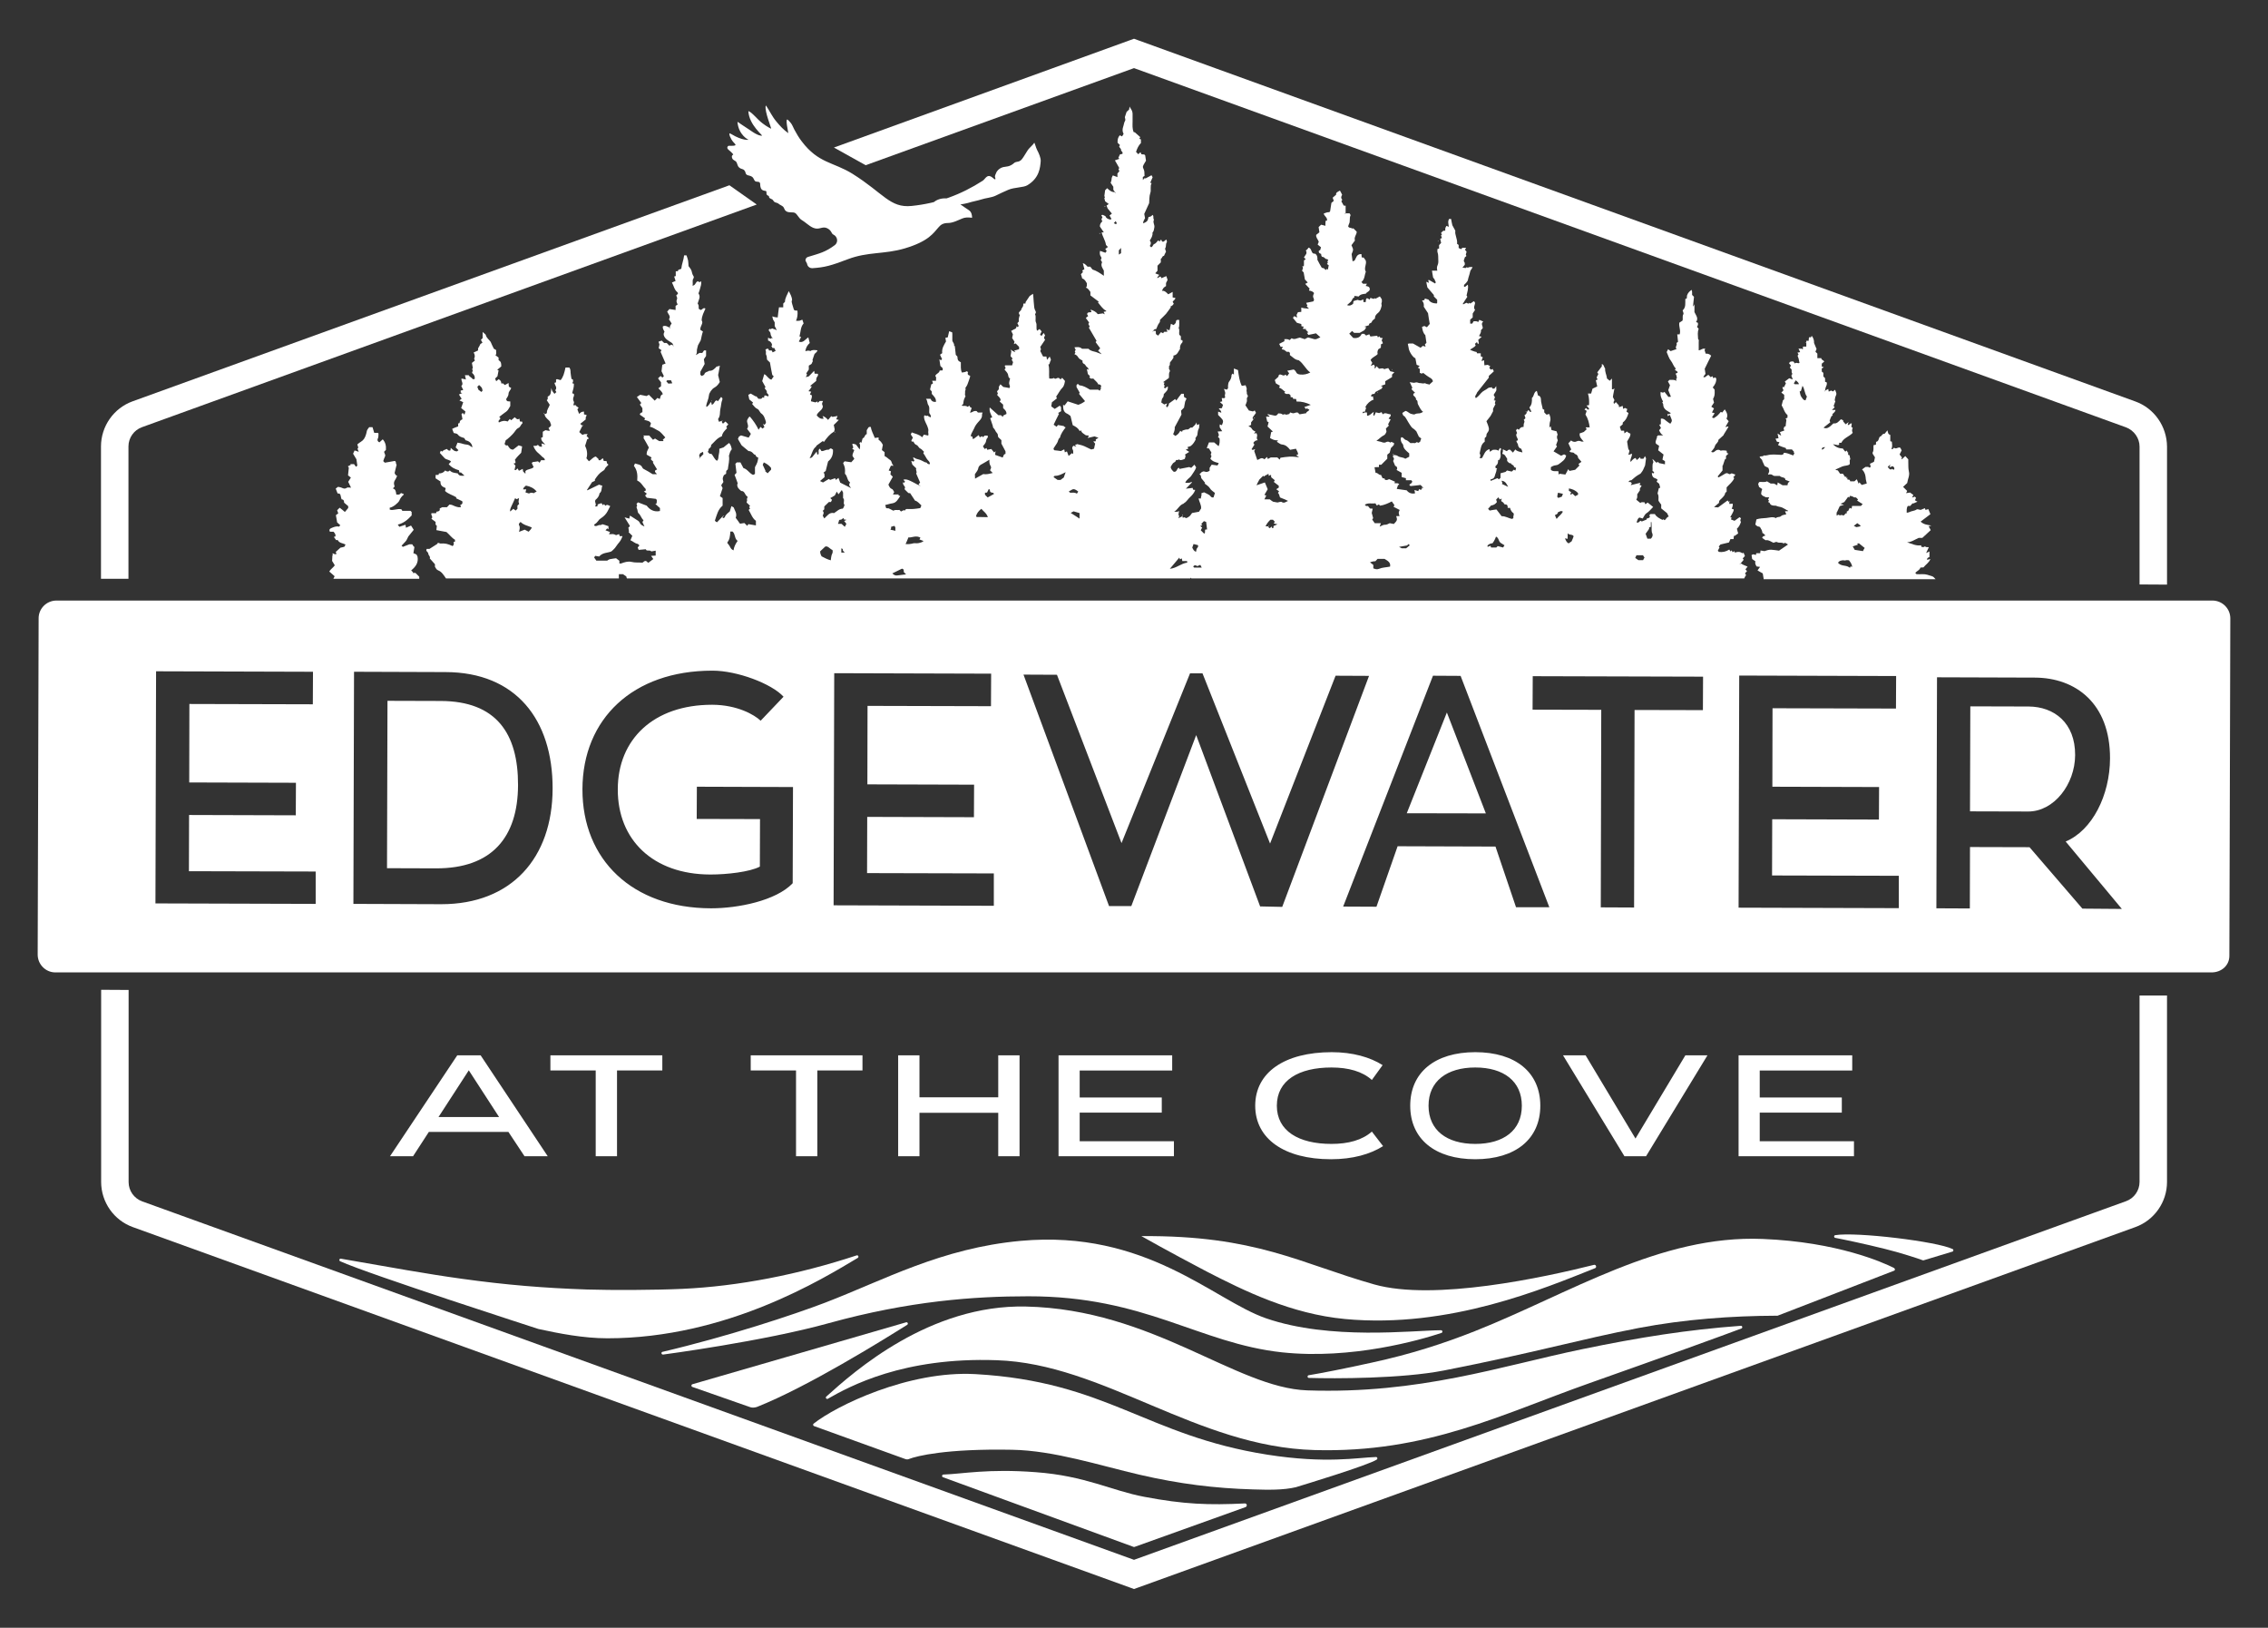 <svg viewBox="0 0 331 237.492" xmlns="http://www.w3.org/2000/svg"><rect x="0" y="0" width="331" height="237.492" fill="#333333" stroke="none"/><g fill="#fff"><path d="m74.2 165.145h-11.611l-2.304 3.548h-3.364l9.814-14.721h3.41l9.791 14.721h-3.387zm-1.359-2.166-4.423-6.819-4.423 6.819h8.847zm7.487-9.008v2.212h6.612v12.51h3.11v-12.51h6.612v-2.212h-16.334zm29.235 0v2.212h6.612v12.51h3.11v-12.51h6.589v-2.212h-16.311zm39.234 0v14.721h-3.11v-6.335h-11.496v6.335h-3.11v-14.721h3.11v6.128h11.496v-6.128zm22.531 12.51v2.212h-16.841v-14.721h16.587v2.212h-13.5v3.939h11.98v2.212h-11.98v4.17h13.754v-.023zm99.248 0v2.212h-16.841v-14.721h16.587v2.212h-13.5v3.939h11.98v2.212h-11.98v4.17h13.754v-.023zm-70.359-1.382c-1.405 1.244-3.433 1.797-5.898 1.797-4.792 0-7.971-1.889-7.971-5.575s3.179-5.575 7.971-5.575c2.488 0 4.516.576 5.898 1.82l1.567-2.166c-1.82-1.152-4.354-1.889-7.418-1.889-6.911 0-11.174 2.972-11.174 7.81s4.262 7.81 11.058 7.81c3.179 0 5.737-.737 7.603-1.912zm5.598-3.778c0-4.861 3.617-7.81 9.492-7.81s9.492 2.949 9.492 7.81-3.617 7.81-9.492 7.81-9.492-2.949-9.492-7.81zm16.288 0c0-3.571-2.649-5.575-6.796-5.575s-6.819 2.004-6.819 5.575 2.649 5.575 6.819 5.575c4.147 0 6.796-1.981 6.796-5.575zm9.307-7.349 7.28 12.141 7.28-12.141h3.225l-8.962 14.721h-3.156l-8.962-14.721h3.295z"/><path d="m254.727 83.083c.115-.138.207-.277.323-.415-.323-.161-.668-.23-.921-.438-.023-.023-.069 0-.115 0-.023.046-.046.069-.069.115l-.046-.046c.023-.023.069-.069.092-.092l.023.023c.138-.184.299-.369.461-.553-.023-.046-.069-.115-.138-.207.115-.115.207-.23.323-.346-.069-.184-.138-.346-.207-.507-.046.046-.092.092-.115.115-.184-.069-.346-.207-.53-.207-.207-.023-.415.046-.622.092-.023-.069-.046-.138-.069-.207-.092.046-.161.092-.253.161-.046-.115-.092-.207-.138-.277-.046.046-.092.069-.184.161-.069-.115-.115-.207-.161-.277-.507.323-.991.415-1.52.346-.046-.046-.092-.115-.161-.161.092-.161.161-.346.253-.484-.069-.069-.092-.115-.115-.138.092-.115.207-.23.253-.299.461-.115.898-.207 1.244-.299.092-.207.161-.346.207-.484h.461c.023-.184.023-.323.046-.484h.138c.207-.161.346-.253.484-.346-.069-.23-.115-.438-.184-.691.299-.253.484-.622.599-1.014-.184-.138-.069-.346 0-.507-.069-.069-.138-.115-.207-.161-.253.184-.484.346-.737.53-.184-.069-.346-.138-.53-.207.046-.092.092-.184.115-.253-.069-.023-.138-.046-.207-.069.507-.875.576-1.06.438-1.175-.069-.023-.115-.023-.23-.046.115-.277.207-.553.138-.76-.184.023-.323.046-.484.046v-.23l-.023-.023c-.069-.092-.161-.161-.23-.253-.461.346-.898.668-1.382 1.014-.138 0-.323-.023-.599-.046.299-.253.507-.438.737-.622-.046-.207.069-.369.207-.484.161-.115.253-.253.392-.392.161-.161.253-.323.299-.553.023-.069.138-.138.207-.184v-.645c.392-.438.875-.783 1.106-1.336-.046-.046-.092-.092-.138-.161.046-.046.115-.092.184-.161.046-.046.069-.138.115-.207-.184-.069-.346-.115-.53-.184-.138.069-.276.207-.461.069-.207-.161-.392-.092-.599.046-.276.184-.576.323-.852.484l-.138-.138c.253-.299.484-.576.714-.875v-.737q.023 0 .046.023c.092-.277.184-.553.299-.898 0 0 .092-.046.161-.092v-.415c.115-.115.23-.23.369-.346-.092-.023-.161-.046-.23-.092-.023-.115-.046-.23-.046-.323-.346-.069-.737-.069-.852 0-.346-.253-.645-.115-.898.115-.161.138-.299.161-.507.046.207-.299.484-.507.553-.852.092-.346.507-.484.507-.898.23-.207.438-.415.737-.668 0-.023.023-.069.046-.115.23-.369.438-.714.668-1.083.023-.023-.023-.069-.023-.092-.115.023-.207.046-.415.092.184-.346.346-.576.484-.852-.115-.138-.207-.253-.323-.369.276-.53.023-.945-.253-1.359-.138.161-.253.323-.369.461-.115-.046-.184-.092-.207-.092-.184.207-.323.392-.507.553s-.392.277-.53.369c-.069-.046-.161-.092-.253-.115.138-.23.253-.415.369-.576 0-.023-.023-.046-.023-.069-.115-.023-.207-.046-.346-.069.115-.23.207-.415.299-.599-.138-.092-.276-.184-.392-.253.138-.207.253-.369.392-.599-.046-.161-.092-.346-.138-.53.23-.461.253-.53.23-1.359-.092-.115-.184-.23-.276-.323.346-.415.553-.829.507-1.313l-.161-.161c-.092.046-.161.092-.253.138-.046-.115-.092-.184-.138-.299-.092.046-.161.092-.253.138l-.346-.346c-.184.115-.346.253-.53.369-.023.023-.115-.023-.207-.069.115-.161.207-.277.323-.438-.023-.23-.069-.507-.115-.737.323-.645.622-1.29.945-1.912-.253-.253-.53-.323-.806-.299-.069-.207-.115-.369-.161-.53.046-.046.069-.115.115-.161-.369-.161-.622.184-.968.207v-1.198c0-.161.069-.323-.092-.461-.023-.507-.115-.991.092-1.474-.092-.115-.184-.207-.253-.299.161-.207.184-.415.115-.599-.092-.023-.161-.046-.253-.092.392-.553.023-.921-.23-1.451v-1.152c-.069.161-.115.23-.161.299-.023 0-.046-.023-.046-.023.046-.461.092-.945.138-1.359-.115-.115-.184-.184-.276-.277-.023-.23.046-.461-.069-.737-.299.207-.53.415-.668.806 0 .092-.023.299-.046.461-.115.023-.161.046-.207.069-.023.599.115 1.221-.392 1.659.046.207.184.438.115.553-.207.299-.023.645-.138.945-.161.115-.323.207-.461.299-.092.599.253 1.129.046 1.705h-.346c.046.346.069.691.115 1.083-.023.023-.138.092-.23.184.184.299-.299.599.023.875-.276.092-.576.184-.875.299-.115-.092-.23-.184-.369-.277-.092.161-.161.299-.207.415.207.438.323.921.599 1.244.299.369.392.852.737 1.152-.046.069-.092.138-.138.207.138.161.415.138.392.415-.069.046-.161.069-.299.138.069.115.138.23.161.369.023.115.046.323 0 .346-.207.092.069.23-.069.323-.299-.207-.645-.115-.968-.138-.069.069-.138.138-.23.23.092.161.184.346.299.553-.092.23-.184.484-.253.714.138.323.253.622.392.968-.115 0-.23.023-.369.023-.184-.23-.392-.484-.576-.737-.161.184-.346.115-.553 0-.092.53.092.968.346 1.405-.023.046-.069.069-.115.138.046.092.138.207.138.299 0 .53.346.806.76 1.037.092.046.207.115.299.184.023.023.023.046.046.069-.115.046-.207.092-.299.138-.046-.023-.115-.046-.161-.069v.346c.092-.069.184-.115.323-.184.092.277.207.484.276.714s-.092.392-.207.576c-.207-.138-.438-.277-.622-.438-.207-.184-.415-.369-.76-.299v.806c-.115.023-.184.046-.23.069.092.184.161.346.253.484-.092.115-.184.23-.276.323.138.323.299.599.599.76h-.783c-.069.092-.115.184-.184.253.046.046.138.115.138.115h-.138c0 .277-.276.553-.069.852.161.115.323.23.438.299-.046.23-.092.438-.138.645.253.207.507.415.783.622-.046.23-.092.461-.161.737.138.092.253.161.369.23v.461c-.299-.069-.553-.115-.875-.184-.023-.046-.092-.115-.138-.184-.092.046-.161.092-.207.138-.23-.138-.346-.369-.622-.553.069.23.184.415.138.507-.207.392-.069.783-.115 1.244.069.046.184.115.253.184-.069.092-.115.138-.161.207-.046-.046-.092-.092-.184-.161 0 .346.046.622.346.783.161.092.392.115.484.277-.046.115-.092.184-.138.277.138.115.299.23.369.299.069.253.115.415.161.576-.092.023-.161.069-.207.069-.046.184-.069.323-.115.484-.023.115-.092.253-.046.346.207.346.069.714.115 1.014.138.207.253.392.392.553v.553c.299.23.553.438.852.691.046.115.138.299.253.507-.299.046-.369.369-.599.53-.069-.069-.138-.092-.207-.138-.046.023-.069.069-.115.092-.438-.23-.875-.415-1.106-.852h-.645l-.184.184c.046.069.092.115.115.161-.069.277-.299.253-.461.299-.023.069-.023.115-.046.161-.23.092-.461.184-.691.277-.046-.023-.115-.069-.184-.115-.184.115-.299.392-.576.23.115-.253.138-.553.415-.691.161.046.323.092.484.138.184-.277.299-.599.507-.737.415-.253.691-.622 1.014-.945-.299-.23-.553-.461-.806-.645-.092.069-.207.161-.323.253-.069-.115-.092-.207-.138-.299-.207.046-.438-.092-.599.115-.184-.161-.369-.299-.599-.484.046-.092.115-.207.138-.323.023-.161 0-.323 0-.461.138-.184.253-.369.392-.576v-.277c.115-.161.184-.277.253-.392-.115-.046-.207-.092-.299-.138.046-.092.069-.184.115-.299-.484.115-.898.23-1.405.346.069-.138.115-.207.161-.277l-.184-.184h-.299c.069-.207.23-.253.415-.253.369-.323.737-.645 1.175-.875.092-.046.184-.092.23-.184.138-.161.253-.346.299-.438.138-.323.23-.53.299-.668.046-.415.092-.76.138-1.037-.069-.115-.092-.184-.161-.323-.092.184-.161.299-.23.392h-.415c-.023-.092-.046-.161-.069-.23-.161.138-.299.277-.484.415-.069-.138-.115-.23-.161-.299-.346.069-.507.323-.737.576-.138-.461.277-.783.184-1.221-.092.046-.161.092-.23.115s-.138.046-.277.069c.069-.253.115-.392.161-.576-.069-.138-.161-.253-.184-.346-.069-.369-.115-.668-.161-1.014.161-.369.507-.668.484-1.152-.069-.046-.161-.069-.253-.115-.092-.069-.184-.138-.277-.207-.115.115-.207.184-.346.277-.023-.161-.023-.253-.046-.392h-.438c-.069-.207-.115-.369-.184-.576.138-.115.299-.253.415-.346 0-.115 0-.184.023-.277.461-.346.668-.829.829-1.382-.115-.069-.23-.138-.299-.184.046-.138.069-.253.115-.392-.138-.069-.23-.115-.323-.161-.069.046-.161.092-.277.138-.023-.161-.046-.277-.069-.438-.138.046-.253.092-.369.138-.046.023-.115.023-.184.023v-.23c-.184-.207-.323-.346-.438-.484-.092.092-.161.161-.253.253-.184-.23-.023-.369.046-.53-.092-.184-.184-.369-.23-.461.046-.299.069-.484.115-.668.023-.184.069-.369.115-.599-.092.069-.115.115-.161.115-.046.023-.115.023-.207.023v-1.567c-.161.161-.253.253-.323.323-.138-.115-.277-.23-.415-.346v-.115c-.069-.438-.299-.852-.253-1.313-.184-.207-.138-.553-.484-.668v.346c-.277.346-.484.622-.668.875.092.115.115.184.161.23-.092.184-.184.346-.253.507.046.115.092.207.138.299-.115.046-.207.092-.253.115.069.323.138.622.207.898-.23.115-.438.207-.691.323-.069.207-.115.461-.207.714h-.461c.184.576.184 1.129.161 1.682-.138.023-.253.046-.369.069.138.161.253.277.369.438.023.023-.023.069-.023.115-.23.138-.277-.161-.438-.184-.046.046-.115.115-.207.207.115.069.207.138.323.207-.069.207-.115.369-.184.53.369.553.53 1.175.622 1.866h-.599c.069.115.115.207.161.277-.161.161-.323.299-.415.392-.23.092-.415.161-.599.207-.092.484.23.806.576 1.198-.184 0-.277.023-.323 0-.23-.092-.438-.161-.714-.023-.207.115-.553.092-.806-.138-.138.138-.253.253-.392.415.138.323.277.622.415.898-.069.092-.161.161-.253.253.161.323.622.046.76.392.346.092.484.323.507.599.184.207.323.369.461.53v.046c-.138.092-.277.207-.415.299.069.115.115.161.138.23-.207.207-.438.438-.622.622-.277.046-.53.092-.829.161-.046-.069-.115-.161-.184-.253-.138.277-.253.507-.415.783-.253-.023-.53-.069-.852-.115 0 0-.046.046-.138.138 0-.184-.023-.346-.023-.507-.392-.046-.783.092-1.106-.207v-.392c.092-.046.184-.092.299-.161.253-.138.576-.069.829-.253.461-.346.991-.645 1.106-1.29-.092-.046-.207-.092-.299-.161-.161.069-.323.161-.438.207-.392-.23-.76-.438-1.106-.645.184-.253.346-.484.507-.714-.046-.069-.092-.138-.138-.207.092-.23.161-.461.253-.691-.161-.369-.161-.553-.023-.829-.069-.184-.115-.323-.161-.484-.207-.046-.438-.115-.737-.184-.046-.161-.069-.369-.115-.553-.069.046-.115.092-.207.184.069-.346.023-.576.115-.875.138-.369.023-.783-.138-1.106-.138.046-.253.069-.369.115-.138-.115-.23-.23-.346-.346v-.392c-.092-.023-.161-.046-.207-.069-.092-.507-.277-.968-.277-1.474 0-.207-.138-.507-.415-.507-.069-.253-.138-.484-.184-.691-.484.184-.369.783-.714 1.037.023.507 0 .991-.369 1.382.092.207.184.392.299.622-.115.023-.184.023-.207.023-.092-.115-.161-.184-.23-.277-.092.115-.161.184-.207.277v.023c-.069.184-.161.392-.369.438.046.161.092.346.138.461-.115.115-.184.184-.253.253.138.138.138.277.046.461-.069.161-.046.392-.069.576-.346-.046-.53.161-.691.415-.092-.069-.161-.115-.207-.161-.069.069-.115.115-.207.207.046.138.092.277.161.415-.346.392.138.691.115 1.06-.092.046-.161.069-.23.092.069.299.323.461.253.737.161.046.069.277.299.323.23.046.277.346.346.622-.392-.115-.783-.138-1.037-.438-.138.161-.23.299-.346.461l-.415-.415c-.277-.069-.369.115-.484.207-.184-.092-.346-.161-.576-.277v.346c-.023.092-.046.207-.092.323.438.046.507.461.714.691v.346c.161.138.253.392.553.323.046.253.392.253.415.415.023.299.438.161.323.369-.046.115-.069.207-.092.299-.092-.069-.138-.092-.207-.138-.115.115-.23.207-.323.277-.277-.069-.507-.115-.691-.161-.115.115-.184.184-.207.207-.277.069-.507.138-.737.207v.668c-.092.092-.161.138-.23.207-.092-.069-.161-.115-.23-.161-.299.115-.622.253-.968.392-.023-.069-.023-.138-.046-.207.323-.069.553-.161.645-.53.069-.323.253-.599.253-.945 0-.046.069-.069.092-.115-.092-.023-.161-.069-.207-.069-.184-.299.115-.392.23-.576.115-.207.092-.415.115-.599.092-.023.184-.023.207-.069.069-.207.184-.369.161-.622-.023-.299-.092-.622.092-.921-.046-.046-.115-.092-.184-.161-.092.138-.161.277-.253.415-.277-.23-.576-.115-.783-.138-.184.115-.299.184-.438.299-.023-.161-.046-.277-.069-.392-.691.184-.783.852-1.106 1.313h-.346c.184-.277.138-.507.023-.691.161-.645.161-1.336.737-1.705v-.53l.23-.23c.023-.184 0-.369.161-.553s.277-.461.207-.691c-.069-.323-.207-.645-.346-.991.207-.277.461-.553.599-.76.138-.277.23-.438.369-.691v-.369c.138-.253.23-.461.346-.668-.046-.069-.069-.115-.092-.138.046-.161.092-.277.115-.392h-.23c-.069-.23.253-.392.069-.599-.161-.161-.115-.299.023-.461.092-.115.161-.253.253-.438 0-.138-.023-.323-.023-.599-.138.184-.207.277-.277.369-.115 0-.23-.023-.299-.023-.023-.092-.023-.161-.046-.184-.207.046-.438.023-.553.115-.323.277-.737.392-1.014.714-.23.277-.484.553-.783.76-.138-.184-.115-.299 0-.461.092-.115.138-.277.184-.369.576-.714 1.106-1.405 1.659-2.096.023-.023.046-.069.046-.115v-.207c.253-.207.484-.438.737-.668-.069-.115-.115-.23-.184-.346-.115.046-.161.092-.253.115-.092-.115-.161-.207-.23-.277.069-.092.092-.138.138-.23-.161-.092-.299-.184-.369-.207-.207.023-.323.046-.484.069-.023-.277-.023-.507-.046-.737-.138.046-.23.069-.369.115.069-.23.115-.392.184-.553-.115-.046-.207-.092-.299-.138v-.438h-.553c-.023-.069-.023-.138-.046-.184-.299-.046-.783-.23-.968-.346.299-.207.622-.346.829-.599-.046-.115-.092-.184-.115-.253.115-.092.207-.161.299-.253.069.115.092.207.138.299.069-.046.115-.115.138-.138-.023-.161-.069-.299-.092-.484.184-.161.346-.299.507-.461-.138-.023-.253-.069-.392-.092.138-.299.346-.53.277-.852.092-.092.184-.184.253-.277.092-.323-.346-.645.092-.991-.207-.092-.369-.161-.576-.253-.069.138-.115.23-.161.323-.253-.184-.461-.092-.668-.115-.092.138-.161.253-.207.346h-.299v-.576c.115-.115.253-.207.369-.323v-.576c.138-.207.253-.369.346-.53-.046-.069-.092-.115-.115-.184-.069-.207.023-.438.069-.599.092-.253.023-.369-.138-.484-.161.115-.323.23-.507.346-.046-.046-.092-.069-.138-.115-.161.253-.299.023-.438 0-.161.069-.323.161-.461.23-.023-.023-.046-.046-.069-.069.207-.346.438-.691.668-1.037-.023-.069-.092-.138-.115-.184.115-.53.299-1.014.184-1.59-.161.115-.253.207-.369.299-.046.023-.115.023-.184.023v-.277c.092-.092.23-.207.323-.323.115-.138.23-.277.253-.438.046-.299.161-.553.23-.829s.092-.53.299-.737c.046-.069.069-.161.138-.277-.184 0-.299-.023-.438 0-.115.023-.277.115-.299.092-.138-.207-.23.115-.346.046-.092-.046-.207-.023-.392-.046.138-.184.23-.299.346-.438-.023-.115.023-.277-.046-.346-.23-.277.023-.484.046-.714.023-.115.346-.115.161-.369-.046-.069.069-.277.092-.415 0-.023-.023-.069-.046-.138-.069-.069-.138-.115-.184-.184.046-.092.092-.184.161-.299h-.53c-.069.046-.138.138-.207.207-.115-.069-.207-.115-.346-.184v-.438c-.069-.069-.161-.115-.23-.161.092-.714-.369-1.313-.253-1.912-.184-.346-.323-.599-.438-.806-.069-.323-.138-.622-.184-.921h-.277c-.23.346-.115.714-.046 1.152-.161-.069-.253-.092-.346-.138-.046.115-.138.207-.161.299-.023.138-.023.277-.023.415-.346-.069-.461.161-.622.346.069.069.115.138.138.207-.046.046-.069.092-.138.138.023.046.046.092.069.161s.046.138.069.207c-.115.046-.207.092-.253.115.046.23.092.415.138.599-.115.115-.184.207-.299.323v.507c-.092.023-.138.023-.23.046 0 .161-.046.346 0 .484.138.369.092.737.115 1.129.023.23 0 .553-.092.737q-.184.392-.046.829h-.783c.069.369.092.668.161.968.023.115.207.207.23.346.023.184.277.323.069.553-.299-.161-.576-.346-.875-.507-.023-.023-.115.023-.138.023.046.115.069.207.115.392-.184-.069-.277-.115-.392-.161.046.277.092.553.161.829.299.369.622.714.945 1.106v.207c.161.161.323.323.484.484v.415c0 .046-.023.069-.023.115-.599.023-1.037-.184-1.244-.553-.184-.069-.346-.115-.53-.161-.023.069-.046.161-.069.23-.115.023-.23.046-.346.069.253.277.299.576.253.898.207.299.392.599.622.945.069.507.161 1.083.253 1.567-.184.207-.299.346-.415.484-.161-.069-.277-.138-.369-.184-.138.046-.207.092-.346.138.069.461.161.898.484 1.198.069.415.115.783.161 1.129-.092.092-.161.161-.23.23.046.092.069.207.115.323-.184-.046-.299-.092-.415-.115-.115.115-.23.207-.323.277-.369-.207-.737-.415-1.106-.622-.23.023-.53-.046-.76.046.046.207.092.392.115.553.023.438.484 1.244.875 1.498.023.023.069.023.115.046.069.299.115.599.184.968.138.046.277.115.438.161-.069.092-.161.161-.253.253.092.069.207.138.277.184v.576c.115.046.207.092.299.115.069-.046.115-.069.184-.115.184.138.369.277.553.415.115.069.23.161.346.23.23.138.484.253.53.599-.161.138-.346.323-.553.484-.046-.023-.115-.092-.161-.092-.207.046-.392-.184-.553-.115-.184.069-.346-.023-.53-.023-.161 0-.299-.023-.461-.092-.161-.069-.415.046-.507.046-.253-.046-.392-.069-.622-.092.115.23.207.369.253.53.046.138.23.253 0 .484.161.161.346.346.53.53-.069.046-.161.092-.253.138v.23c.161.184.438.323.392.645.323.115.161.461.299.691.207.369.346.783.737 1.083-.138.069-.23.115-.323.161-.253.115-.576 0-.875.184-.115.069-.346 0-.507-.046-.346-.069-.53-.392-.875-.438-.161.092-.323.207-.461.299.069.161.092.346.184.392.23.115.323.346.461.553.138.23.253.461.415.691.138.207.277.461.484.599.23.138.392.323.507.438.161.346.277.599.369.783.161.115.253.207.346.253-.069.207-.115.369-.184.53-.046.023-.115.023-.161.046s-.069.069-.115.092c-.184-.299-.323.046-.484.023-.207-.046-.415 0-.622 0-.23-.161-.415-.415-.668-.461-.299-.069-.369-.461-.691-.392-.138.277-.046.53.069.783.069.138.23.253.23.392.023.392.253.599.507.852.138.115.277.23.369.323v.484c-.184.092-.369.184-.576.299-.323-.253-.76-.161-1.083-.392-.184-.138-.438-.161-.691-.138 0 .092-.046.253 0 .299.23.207.069.392 0 .553.092.253.207.461.299.714.046.023.161.046.207.115s.092.184.092.253-.069.161-.092.23c.253.138.484.277.737.415v.622c.207.046.415.115.622.161v.299h.783c.069.069.115.138.138.161-.023.277-.23.346-.392.461-.023.023-.023.046-.023.069.046.046.092.092.161.161.484-.046.991-.092 1.474-.161.138.161.253.277.392.415l-.184.092c-.046.069-.115.161-.161.23-.092-.046-.161-.092-.253-.138-.046.115-.092.207-.138.299-.161-.046-.323-.092-.553-.161.023.184.069.346.092.484-.53.115-.945-.069-1.221-.438-.53-.069-.991-.138-1.451-.207.069-.207.138-.392.184-.553.069-.023.138-.046.184-.069-.161-.346-.507-.115-.737-.253.046-.046.069-.092.138-.161-.299-.138-.599-.277-.898-.392-.184.138-.392.161-.599.092-.023-.069-.023-.115-.046-.184-.115-.023-.207-.023-.299-.046-.069-.161-.138-.299-.23-.484-.323.092-.461-.369-.783-.277-.069-.299-.115-.553-.161-.829.23-.023.438-.023.645-.023v-.346h.346c.346-.346.599-.622.875-.875v-.599c.115-.092.253-.207.346-.277.069-.253.115-.438.184-.691.115-.115.277-.253.415-.438.046-.069.023-.184.046-.277-.138-.069-.253-.115-.392-.184-.046.046-.115.069-.161.115-.184-.184-.438-.161-.576-.092-.299.184-.507.069-.783-.023-.23-.069-.438-.115-.668-.161.392-.23.668-.599 1.106-.806.161-.069.277-.299.346-.461.046-.092-.023-.253-.069-.507l.438-.438c-.023-.046-.069-.115-.115-.184.138-.253.253-.484.369-.714-.115-.046-.184-.069-.299-.115.115-.253.461-.369.253-.645-.369.023-.737-.346-1.106.023-.069-.115-.092-.207-.161-.323-.161.046-.299.115-.369.138-.207-.046-.346-.092-.484-.115-.092.207-.161.346-.23.53-.069-.069-.115-.138-.138-.161.023-.138.023-.23.069-.438-.369.23-.553.553-.968.576 0-.161-.023-.299-.023-.484-.115 0-.23-.023-.323 0s-.184.069-.323.115c.023-.115.046-.161.046-.207.115-.023.207-.023.346-.046-.092-.23.277-.438.023-.668.277-.507.668-.875 1.221-1.083-.046-.092-.069-.184-.115-.277.046-.046.069-.069.092-.115-.115-.023-.253-.069-.392-.092.069-.207.138-.323.346-.323.253.023.277-.207.299-.277.323-.161.599-.323.852-.461.023-.023.069-.023.092-.046.046-.115.092-.207.115-.299-.092-.023-.161-.046-.253-.092.23-.092.438-.161.645-.23v-.461c.323-.207.645-.392.991-.599v-.369l.346-.346c-.184-.046-.392-.092-.599-.138-.092-.161-.184-.299-.299-.461-.115.023-.207.046-.299.069-.115.023-.277.115-.323.069-.184-.207-.438-.046-.714-.046-.115-.115-.23-.23-.369-.369-.046.069-.115.184-.184.299-.046-.023-.115-.023-.161-.046.046-.092.092-.161.115-.184-.069-.138-.115-.23-.161-.299-.161.069-.277.115-.461.184.115-.207.184-.346.23-.438-.092-.161-.184-.299-.253-.415.253-.438.737-.53 1.037-.875-.092-.277 0-.53.115-.714.138-.092.253-.161.346-.207 0-.161.023-.299.023-.507.069-.023.184-.069.277-.138-.069-.207-.115-.323-.184-.438.046-.092.092-.207.161-.323-.161-.023-.277-.046-.369-.046-.023-.092-.046-.161-.069-.207-.092.046-.184.092-.277.138-.046-.092-.069-.161-.092-.23-.346.046-.622.069-.991.115-.046-.115-.115-.23-.161-.323-.207.069-.323.115-.461.184-.092-.092-.207-.161-.277-.253h-.369c-.253.576-.714.668-1.244.599-.184-.184-.369-.392-.576-.622.161-.161.277-.277.415-.392.138.115.23.207.299.277h.806c.299-.161.507-.299.691-.392.092-.161.184-.299.277-.415-.092-.023-.161-.046-.277-.092.277-.092.461-.161.691-.23-.115-.323.323-.23.392-.484.046-.207.323-.346.461-.484-.023-.415.23-.645.461-.829.323-.277.415-.645.507-1.014.046-.138-.092-.277 0-.461.069-.138.023-.369.023-.507-.115-.161-.207-.299-.277-.415-.23.115-.438.23-.645.346-.023-.023-.069-.069-.115-.092-.046.046-.092.092-.138.115-.161-.046-.323-.092-.484-.161-.046.115-.069.184-.092.253-.138-.069-.277-.138-.392-.207-.23.138-.161.323-.184.507 0 .023-.046.069-.046.069h-.299c0-.115-.023-.23-.023-.392-.184.069-.299.161-.438.161s-.299-.069-.392-.092c-.184.046-.323.092-.484.138-.253.069-.069.346-.207.461-.23.184-.484.323-.852.161.207-.184.415-.346.576-.507.184-.184.161-.507.484-.599v-.23c.23.023.438.046.622.092.277-.346.645-.369 1.06-.415.138-.277.553-.299.576-.645 0-.392-.299-.438-.599-.484.069-.138.115-.207.184-.323h-.576c-.092-.092-.138-.161-.23-.253.507-.392.438-1.014.645-1.498-.346-.553.184-1.106-.023-1.659-.092-.115-.184-.277-.299-.415-.092 0-.184 0-.277-.023-.023-.184-.046-.346-.046-.484-.714-.023-.76.576-.991.945-.115.046-.207.092-.299.115-.046-.369-.092-.714-.138-1.06.069-.207.207-.415.207-.645 0-.207-.161-.415-.23-.645.161-.207.323-.438.507-.691-.184-.484.299-.921.253-1.29-.23-.23-.369-.369-.507-.507 0 0-.023.023-.092.092-.161-.207-.53-.046-.645-.369.046-.115.069-.207.115-.323.23-.392.023-.852.23-1.267.023-.069-.092-.207-.138-.299h-.576c-.023.046-.046.069-.069.115l-.046-.046c.023-.023.069-.069.092-.092l.023.023v-1.106c-.138-.023-.23-.023-.277-.023-.115-.23-.23-.438-.346-.622.046-.069.092-.138.138-.23-.253-.253-.161-.507-.023-.714-.115-.253-.207-.438-.323-.622-.253.161-.622.253-.553.599-.207.184-.346.299-.507.438.046.161.115.299.161.461-.138.115-.277.23-.346.299-.069.438-.115.829-.184 1.198-.069.23-.277.138-.438.184-.184.046-.346.115-.507.184.115.392.576.576.484 1.014-.092.023-.161.023-.207.046-.023.253-.023.484-.023.714-.253-.069-.461-.115-.622-.161-.138.138-.23.23-.369.346.023.207.069.438.115.76-.092.092-.253.207-.461.369-.092.369.253.668.369 1.014-.046.138-.092.253-.161.415.184.138.346.277.484.392-.046.115-.069.277-.115.415-.069.023-.138.046-.184.069-.092.323.092.415.323.484 0 .184.046.438.207.438.299 0 .369.369.668.323.046 0 .115.092.161.161-.069.092-.115.161-.138.207.023.046.069.092.092.115-.046.092-.092.138-.138.23.115.092.207.161.253.184-.046.253-.092.438-.115.645-.046-.046-.092-.069-.138-.115-.069.046-.115.092-.207.161-.092-.092-.161-.207-.253-.253-.092-.046-.23-.046-.299-.069-.23-.392-.438-.76-.645-1.175.023-.277.023-.599-.299-.875-.046 0-.138-.023-.253-.023-.392-.138-.253-.76-.737-.875-.046.069-.115.184-.184.253s-.161.138-.23.184c.184.138.092.323.092.461-.138.207-.253.369-.346.53.069.092.161.161.253.277-.092.069-.161.115-.253.161-.023.277.023.576-.023.852h-.23c.046.092.092.161.115.23-.046.184-.092.323-.138.438.115.115.184.184.23.23.069.346.115.691.184 1.037.115.115.253.277.415.438-.138.069-.23.138-.369.207.23.253.461.484.668.714-.046.046-.092.069-.092.092-.023.046 0 .115-.023.161.299.046.576.138.737.369-.161.369-.207.484-.069.76.115.253.046.369-.069.461-.369.069-.668.138-1.014.207.069.161.115.277.184.392-.046.069-.092.115-.115.115.092.092.161.161.346.346-.346-.023-.53-.046-.737-.069-.115-.023-.253-.046-.392-.092v.622c-.184.023-.323.023-.484.046-.092.161-.161.299-.207.392.023.115.046.23.092.392-.184-.092-.277-.138-.438-.207-.069.092-.161.207-.184.253.207.277.392.507.576.714.207.069.438.115.645.184 0 .138.023.23.023.323.138.023.253.046.369.069-.069.069-.115.115-.138.161s.023.115.023.161c.161 0 .299.023.438.023-.023.023-.046.046-.069.092.138.138.277.277.392.392-.023 0-.092.023-.207.069.092.115.161.23.207.299.415-.069.76-.161 1.106-.23.207.184.438.392.645.576-.945.461-.622.299-1.797.023-.161.069-.323.161-.484.253-.253-.092-.507-.161-.714-.23-.438.069-.783.369-1.198.092-.115.092-.207.184-.299.277-.253-.184-.507-.138-.76-.138v.299c-.253.115-.484.253-.76.392.069.138.138.277.207.415h.323c-.046.138-.092.23-.161.369.161.046.299.046.392.115.115.069.207.161.323.253h.299c.299.138.138.392.184.484.438.323.783.714 1.267.737.714.484 1.014 1.313 1.705 1.797-.484.253-.945.346-1.451.299-.277-.023-.507-.092-.622-.346-.092-.207-.23-.323-.346-.392-.346.069-.622.115-.945.184.115.161.207.277.277.369-.115.161-.207.277-.299.415-.069-.069-.161-.138-.23-.23-.299.346-.576-.069-.875 0-.069.069-.115.115-.184.184.046.046.069.092.069.092-.207.184-.392.369-.576.53.069.207.115.369.161.484.207.138.415.23.599.346-.069.092-.092.138-.115.184 0 .023.023.069.023.115.346.092.553.392.852.576-.046.046-.069.069-.138.161.069.046.161.092.277.161h.438c.069.069.115.115.207.207v.253c.138.023.253.046.323.046.023.092.046.161.046.207.161 0 .299.023.438.023.023.138.046.253.069.369.737-.023 1.405.161 2.073.484-.299.115-.599.207-.945.323.115.138.184.207.253.299l.115-.115c.115.069.23.138.369.207-.115.253-.438.253-.461.507-.346.069-.668.115-.968.161-.115-.115-.184-.184-.253-.253-.207-.046-.369.023-.576.092-.161.046-.369-.069-.553-.115-.046.092-.092.184-.115.23-.207.023-.438.161-.553.069-.184-.138-.323.138-.507-.046-.115-.115-.369-.092-.553-.115-.184.323-.369.392-.668.299-.277-.069-.576-.115-.852-.184-.023.023-.046.069-.046.092.092.069.207.115.299.184-.023.023-.023.046-.046.092h-.461c.069.277.115.484.161.714.069.023.138.046.207.069-.046.23-.092.438-.161.645.277.253.53.484.783.737-.092.023-.161.069-.253.092-.046.299-.115.599-.161.852.369.253.737.369 1.175.346-.069.092-.115.138-.184.207.253.138.484.369.714.392.576.046.898.369 1.221.783.277-.046.576-.115.852-.161.323.622.369.76.253.875-.069.023-.115.023-.23.046.161.115.277.207.438.323-.484-.046-.921-.115-1.359-.092-.461.023-.898.092-1.359.161-.023.069-.069.138-.115.277-.161-.138-.253-.23-.346-.323h-.945c-.161.092-.299.161-.438.23-.023-.092-.069-.161-.115-.299-.161.138-.277.23-.392.346-.415-.392-.714.023-1.037.092-.161-.461-.299-.875-.438-1.29.023-.069.069-.184.138-.299-.207.046-.346.23-.53.023.138-.23.277-.438.415-.668-.069-.115-.115-.184-.161-.253.161-.253.369-.392.645-.392-.184-.207-.138-.392-.092-.599.046-.138-.046-.323-.092-.438-.138.023-.23.046-.346.069.069-.115.115-.184.207-.277-.184-.115-.392-.184-.484-.346-.115-.184-.207-.346-.553-.438.184-.115.299-.161.392-.207v-.369c.138-.161.253-.323.369-.461-.23-.046-.138-.23-.092-.323.138-.207.299-.415.438-.599-.069-.115-.115-.207-.184-.346-.092.046-.207.092-.253.138-.23-.046-.415-.092-.599-.138-.161-.253-.346-.53-.507-.76.069-.184.161-.369.207-.553.069-.207-.092-.438.092-.645.184-.207-.115-.346-.092-.553.023-.184-.092-.369-.023-.576.046-.138-.092-.369-.161-.599-.184.023-.346.069-.553.092-.346-.691-.438-1.474-.553-2.304-.184-.069-.369-.138-.599-.23v.898c-.092-.092-.138-.115-.184-.161-.069.069-.161.161-.161.23 0 .369-.138.668-.369.968-.092.115-.115.323-.138.507-.023.161 0 .323 0 .438-.092.092-.138.161-.184.207-.161-.046-.277-.092-.415-.115.069.253.207.461.184.645-.023.207-.115.369 0 .53-.092.346-.415.092-.507.184.023.184.046.323.069.461-.115.023-.184.046-.346.092.207.184.323.299.461.415-.046.161-.115.323-.161.484-.161.023-.299.023-.461.046.115.207.369.277.369.622-.184-.069-.299-.115-.461-.161v.484c.138.138.253.253.369.369.415.438.438.53.184 1.129-.092-.023-.184-.069-.323-.115v.415c.138.207.253.392.369.576-.253.023-.438.023-.668.046.115.299.299.53.046.783l.23.23c.046.392.023.806-.138 1.129-.23-.207-.438-.392-.645-.553h-.76c-.092.253-.207.53-.323.829.138.023.253.046.346.069.092.184.184.369.299.507.115.184-.161.323-.023.461.184.23-.115.346-.069.553.346.346.461.392 1.198.599-.046.092-.092.207-.184.346-.277-.046-.553-.069-.852-.115-.069.115-.161.253-.299.461v.438c-.161.069-.299.161-.461.161-.138 0-.299-.069-.392-.092-.161.046-.277.092-.277.092-.184.184-.299.299-.369.369.207 0 .253.277.253.392.023.23.184.299.277.438s.207.253.323.392c-.023.023-.069.069-.092.092.253.207.599.392.76.668.184.323.484.484.76.714-.069.23-.138.461-.207.645-.346.092-.438-.23-.622-.346-.207-.138-.438-.23-.76-.392-.092.023-.253.092-.392.138.023.115.023.184.023.253-.023.092-.046.184-.069.277-.023.069-.023.138-.023.23h-.346c.115.53.438.991.369 1.474-.115.184-.23.323-.299.461-.346.069-.691.115-1.014.184-.161.207-.299.461-.484.553-.161.092-.415.323-.576.069-.115.023-.23.046-.323.069v-.23c-.184.092-.369.184-.622.299.069-.161.115-.23.138-.299-.23-.23-.023-.484-.046-.76-.092.046-.161.115-.253.115-.115.023-.207 0-.438 0 .576-.369.76-.991 1.359-1.175.023 0 .046-.069.092-.092.369-.207.553-.599.875-.875.323-.299.599-.622.737-1.037-.115-.023-.23-.046-.323-.046-.023-.092-.023-.138-.046-.253-.323.046-.645.069-.991.115.323-.323.599-.599.852-.875 0 0 .023-.023.023-.046s-.023-.023-.069-.069c-.277.207-.576.115-.898.138.161-.507.645-.668.898-1.06.23-.392.553-.737.691-1.198-.069-.115-.161-.23-.253-.392-.184.184-.323.323-.461.461-.138-.046-.253-.092-.299-.115-.484.092-.968.184-1.428.277-.023-.046-.046-.115-.069-.184-.346.092-.253.668-.76.599-.207-.207-.461-.415-.438-.737.115-.184.207-.369.323-.507.115-.115.369-.207.392-.323.046-.323.438 0 .461-.277.115.184.299.138.438.115.161-.023.323-.115.438-.161.046-.138.069-.277.115-.415-.023-.046-.069-.138-.092-.207.23-.138.415-.253.622-.392-.115-.069-.23-.161-.507-.323.184-.069.299-.115.392-.161-.069-.092-.092-.115-.161-.207.184-.069.323-.115.484-.161.346-.253.576-.622.76-1.014-.023-.023-.069-.069-.092-.092.115-.161.23-.346.299-.461.069-.346.046-.668.184-.898.161-.253.046-.461.138-.737-.184.069-.277.115-.369.138-.023-.115-.046-.23-.069-.392-.115.369-.415.53-.645.783-.299-.161-.392.277-.691.253-.23-.023-.484.092-.714.161-.023.069-.023.115-.046.184l-.277-.138c-.092.161-.184.323-.299.438-.138.138-.299.23-.415.299-.138-.115-.253-.184-.323-.253.184-.392.277-.76.23-1.014.369-.668.645-1.221.991-1.843-.023-.115-.046-.323-.069-.576l.438-.438c.046-.277.115-.576.161-.875.069-.138.138-.299.207-.461-.161-.092-.253-.161-.369-.23 0-.161-.023-.299-.023-.461h-.369c-.23.299-.484.622-.737.991-.046-.069-.115-.138-.161-.23-.299.207-.599.438-.921.668.023.207-.092.392-.277.553-.161-.138-.138-.253-.046-.392.023-.023.023-.069.069-.184-.23.069-.369.138-.415.161-.184-.115-.323-.23-.438-.299.069-.253.046-.507.184-.645.184-.184.161-.392.184-.576.277-.323.691-.553.576-1.129-.161.115-.299.207-.392.299-.069-.046-.115-.115-.184-.161.046-.046.092-.092.138-.161-.046-.092-.092-.207-.138-.299.023-.046.046-.069.069-.115.023-.023.023-.046.046-.092-.046-.023-.069-.023-.115-.046-.023-.023-.069-.023-.092-.046.277-.207.553-.392.829-.599.069-.323-.069-.645.138-.945.023-.046.023-.184-.023-.23-.184-.184-.046-.392-.092-.576.253-.138.023-.415.207-.599.161-.161.277-.369.438-.599v-.323c.576-.069.691-.576.968-.968-.046-.346.046-.668.323-.945.069-.046.023-.207.023-.323-.115-.023-.161-.023-.23-.046v-.53c-.092-.092-.161-.161-.23-.23-.069-.323.092-.691-.092-.968.161-.415.046-.806.092-1.175-.277-.069-.484-.023-.484.253-.023.277-.23.346-.346.484-.138-.069-.253-.115-.392-.184-.069.346-.138.622-.184.898-.069 0-.161.023-.23 0s-.115-.069-.253-.184c.092.23.115.323.161.438-.161 0-.299.023-.507.023-.023.046-.069.138-.115.207-.115-.069-.184-.092-.323-.161-.161.184-.299.369-.415.507-.138-.092-.253-.184-.323-.23 0-.184-.023-.323-.023-.461h-.346c-.023.046-.046.069-.069.115l-.046-.046.092-.092.023.023c.046-.253.277-.253.415-.277.138-.299.23-.622.415-.852.184-.184.138-.415.138-.484.346-.346.622-.599.875-.875.253-.299.461-.645.714-.968l-.092-.092c.23-.092.415-.207.507-.438-.069-.092-.115-.184-.161-.253.115-.23.392-.299.392-.576-.115-.023-.23-.046-.392-.069v-.806c-.253.138-.438.23-.645.346-.253-.253-.507-.553-.921-.507.092-.161.138-.299.23-.415s.23-.184.369-.277v-.438c.092-.184.184-.346.23-.461-.069-.207-.115-.369-.184-.553-.23.092-.438.184-.714.299-.046-.092-.092-.207-.115-.23-.253-.023-.277.253-.53.184.115-.161.207-.277.323-.438-.138-.046-.253-.092-.392-.138-.046-.023-.092-.046-.184-.092.115-.138.207-.23.323-.369v-.737c.161-.161.323-.323.484-.484v-.53c.23-.069.161-.415.461-.415.092-.207.184-.415.299-.622-.046-.184-.184-.415-.115-.507.184-.253.023-.599.23-.852.046-.069-.023-.253-.046-.392-.277.069-.369.438-.668.253-.023-.069-.046-.138-.069-.207h-.138c-.046.069-.069.161-.115.23-.069-.046-.138-.092-.23-.161-.184.184-.323.438-.53.507-.277.092-.23.461-.507.484-.046-.069-.115-.115-.184-.184.184-.253.23-.53 0-.783.23-.392.461-.714.392-1.152.23-.23.207-.507.277-.783.069-.392-.277-.737-.046-1.129-.207-.161.023-.461-.207-.691-.092.092-.184.184-.277.23s-.23.069-.323.092c-.115.576-.161.645-.76.921-.069-.277.115-.438.253-.76-.023-.115-.069-.369-.115-.622.23-.484.438-.991.714-1.567.046-.438 0-.991.161-1.451.184-.507-.069-1.014.207-1.474-.092-.023-.138-.023-.207-.046.115-.299.253-.599.346-.806-.069-.138-.115-.23-.161-.299-.323.184-.622.323-.898.484-.023-.023-.046-.069-.069-.092-.115.115-.207.207-.299.299v-.438c.069-.046.161-.115.253-.161-.046-.346.023-.622-.115-.921-.207-.438-.161-.461.115-.945.069-.138.161-.253.207-.346-.046-.299-.092-.53-.115-.76-.115-.253-.369-.115-.553-.184-.046-.092-.069-.161-.138-.299-.138.138-.253.23-.323.299-.115-.115-.207-.23-.323-.346.161-.484.369-.945.714-1.29v-.53c-.092-.023-.161-.046-.253-.092.046-.046.069-.069.092-.092.023-.023.023-.069.046-.161-.23-.207-.484-.438-.783-.691-.023 0-.115 0-.161-.023-.23-.53-.161-1.037-.161-1.544v-1.106c0-.277-.092-.53-.253-.76-.069-.092-.115-.184-.184-.323-.023.138-.046.253-.069.438-.138.115-.299.277-.369.346-.115.346-.184.576-.253.76.023.184.115.392.046.507-.184.299-.184.622-.299.921-.115.346-.115.691.069 1.014-.069.138-.138.253-.23.369-.115-.046-.207-.115-.323-.161-.253.277-.346.599-.323 1.083.069.069.207.207.346.346-.023.046-.069.115-.115.207.046.207.299.277.277.53 0 .161.346.299.184.553-.115.023-.23.046-.346.069-.092.184-.161.346-.23.484.069.069.092.115.138.161-.207.069-.415.138-.645.23.207.369.438.737.645 1.129-.253.161 0 .277 0 .461-.069.092-.161.184-.277.323v.53c-.253-.092-.461-.161-.668-.253-.069.161-.184.299-.184.53 0 .207-.092.415-.138.553.161.23.253.392.392.576v.438c.115.138.161.253.253.346.046.023.069.046.115.069q-.023.023-.046.046c-.023-.023-.069-.069-.092-.092l.023-.023c-.507.023-.852-.277-1.152-.576-.115.115-.184.184-.299.299-.023.23-.069.507-.115.852 0 0 .046.069.092.161-.046.046-.069.115-.092.161.046.161.092.299.115.438.161.115.323.253.53.392-.138.115-.23.161-.323.23.069.161.115.323.161.415.23.277.415.507.622.76-.115.092-.207.161-.346.277.092.184.184.323.277.484l-.115.115c-.369-.046-.668-.207-.76-.507-.161-.069-.277-.138-.392-.184-.046-.023-.115.023-.207.046.046.115.115.23.161.323-.138.184-.207.369 0 .553-.253.23-.392.484-.369.783.184.277.369.53.576.852h-.323c.138.622.53 1.152.622 1.774.023.115.161.207.299.346-.161.115-.277.207-.392.299.092.115.161.23.207.299-.069.115-.138.207-.184.253-.299-.092-.53-.184-.783-.277-.069.346-.046.599.115.829.138.184.115.323-.023.461.069.138.138.277.207.369-.253.507.069.852.253 1.221v.76c-.553-.392-1.06-.737-1.659-.921-.115-.138-.23-.277-.323-.415h-.392c-.138-.138-.253-.277-.415-.392-.069-.046-.161-.069-.277-.115.092.346.161.599.23.875-.115.069-.207.138-.323.207.046.069.092.138.115.207-.115.115-.207.23-.299.323.069.207.138.415.184.622.369.092.507.415.691.714-.046.184.092.415-.161.622.346.092.484.392.668.622v.507c.392.299.806.599 1.221.921-.023.023-.046.046-.115.115.369.415.645.921 1.175 1.198.023 0 .023.046.023.092-.115.023-.23.046-.369.069.046.115.092.207.161.369-.161-.069-.253-.115-.277-.138-.299.046-.53.069-.737.115-.277-.369-.645-.53-1.06-.668.069.161.092.253.138.369-.253.069-.576-.069-.645.299.046.069.092.161.161.277-.115.092-.253.184-.346.277.138.207.323.438.484.668-.046.092-.092.161-.115.207.069.138.138.277.207.392-.046.046-.069.069-.138.138.369.645.76 1.29 1.129 1.935-.046.069-.092.115-.138.184.23.299.438.599.668.898-.092.115-.184.207-.299.346.184.184.323.323.507.507-.092-.023-.161-.023-.207-.069-.207-.069-.392-.161-.599-.23-.369-.115-.806-.138-1.106-.484h-.945c-.323-.299-.668-.253-1.106-.207.069.161.115.253.184.346-.046.092-.092.161-.138.253.046.069.069.138.092.161-.046.092-.092.161-.138.253.277.069.438.253.576.484.115.207.392.299.599.438-.023.253.023.392.23.484.184.069.23.299.369.415.115.092.323.207.253.438-.092-.046-.138-.069-.23-.115.069.253.115.484.161.737.092.092.207.207.323.323-.046.046-.069.092-.115.138.069.069.115.115.207.207h.392c.23.299.576.484.714.852.207-.023.346.023.438.253-.023.069-.069.138-.115.207.046.046.069.069.092.092-.069.115-.138.23-.207.369-.092-.069-.161-.115-.23-.161h-1.198c-.484-.277-.945-.599-1.52-.622-.069-.069-.161-.138-.253-.23-.069.069-.115.115-.184.184v.299c.161.299.323.576.461.806-.046.069-.069.138-.092.184.299.369.576.714.875 1.06-.323.253-.645.415-.991.53-.507-.161-1.014-.346-1.544-.507-.161.23-.323.438-.484.622-.069-.046-.115-.069-.184-.138 0 .599.023 1.083.622 1.336.161.069.299.207.461.323.092.415.207.875.323 1.336.415.207.806.415 1.014.875.069-.046.115-.092.184-.138.092.415.461.53.714.737.161.023.277.023.438.046-.046.092-.069.161-.092.207-.023.046-.023.069-.069.138.369-.092.691-.161.991-.23.161.069.323.115.576.207-.184.115-.277.161-.392.23v.277c-.115 0-.23.023-.369.023.115.138.207.23.277.323-.069.253-.115.507-.161.737-.138.046-.277.069-.392.115-.369-.138-.691-.346-1.037-.484-.369-.161-.783-.23-1.037-.299-.161.069-.23.092-.323.138.069.069.092.115.207.253-.207-.092-.299-.115-.415-.161-.207.138-.23.392-.138.53.138.207.069.392.092.576 0 .023-.046.069-.069.092-.046-.046-.092-.069-.115-.115-.161.138-.299.253-.484.415-.092-.253-.161-.461-.253-.668-.092.046-.184.092-.299.138-.046-.161-.069-.277-.092-.438-.207.115-.369.207-.484.253-.346-.046-.645-.092-.945-.115-.046-.046-.092-.115-.138-.161.023-.046.023-.092.023-.138.161-.253.323-.484.484-.737.184-.253.138-.622.438-.806.115-.553.461-1.014.829-1.498-.092-.046-.184-.092-.277-.138.023-.023.046-.023.069-.046-.299-.046-.576-.115-.921-.161-.046.069-.115.161-.184.253-.161-.115-.299-.207-.438-.299.253-.53.507-1.06.783-1.59-.046-.046-.092-.069-.138-.115.161-.092.323-.184.461-.277-.092-.299.115-.622-.23-.783-.253.161-.507.323-.714.461-.184-.138-.392-.277-.507-.369.046-.23.069-.392.092-.599.23-.184.461-.369.737-.576-.046-.092-.092-.161-.115-.253.323-.438.553-.945.945-1.336.138-.138.184-.323.253-.507.046-.161.069-.323.092-.438-.161-.184-.277-.323-.415-.461-.092.092-.161.161-.23.23-.092-.092-.207-.161-.253-.207-.299-.092-.484.299-.714 0-.23.115-.461.115-.691.069-.069-.668.069-1.336-.115-2.027.253-.046.161-.346.299-.53.161-.253-.069-.392-.115-.645-.138.184-.23.299-.392.484-.046-.207-.069-.346-.092-.484h-.484c-.161-.299-.277-.553-.415-.806.161-.184.092-.392 0-.576.23-.346.461-.691.714-1.06-.207-.184-.184-.438 0-.599-.069-.138-.115-.253-.207-.392-.115.161-.207.299-.323.438-.115-.092-.161-.161-.207-.207.092-.184.161-.346.23-.461-.138-.138-.23-.253-.299-.346-.115.069-.23.161-.369.253-.184-.415.023-.829-.161-1.221-.161-.346.069-.806-.138-1.175.069-.138.207-.277.069-.484-.092-.161-.161-.346-.184-.53-.069-.553-.092-1.106-.138-1.682 0-.092-.023-.161-.046-.299-.207.138-.369.253-.484.323-.207.299-.369.553-.599.898v.184c-.115.023-.23.023-.323.023 0 .161-.023.299-.023.346-.115.207-.207.346-.299.507.023 0 .046.023.046.023-.138.138-.277.299-.369.415 0 .115 0 .184.023.23.023.069.092.115.115.161-.138.323-.207.714-.138.921-.069.092-.161.161-.23.253.069.138.138.277.207.415-.069.046-.115.115-.161.161-.046-.046-.092-.069-.161-.138 0 .323-.184.415-.369.461-.138.092-.277.161-.415.23.115.23.207.392.253.507-.046.23-.092.415-.115.53.161.23.253.415.346.53-.046.138-.069.23-.092.369.138-.069.23-.115.253-.115.184.184.346.346.507.507v.346c-.253.069-.484.138-.714.207.046.046.069.092.207.23-.184-.069-.277-.092-.346-.138-.092-.046-.184-.115-.392-.253.092.184.115.253.115.253-.046.299-.092.53-.115.714.115.138.207.253.299.346-.069.069-.092.115-.138.161.069.115.138.253.207.369-.046.161-.092.299-.138.461h-.991c-.023 0-.046.046-.092.092.046.092.092.207.138.299-.069.092-.115.161-.161.23.184.23.392.415.484.645.092.23.023.53.323.645-.046.277-.138.484-.138.714s.23.415.046.691c-.277-.046-.553-.115-.898-.161-.092-.092-.253-.23-.415-.392-.092.161-.184.253-.23.369-.046.138.069.323-.092.461-.115.092-.23.277-.138.346.207.161-.046.277 0 .415.184.23.484.392.484.737-.046.069-.092.115-.138.184.184.161.346.323.507.461v.507c.253.23.507.461.484.852-.161.092-.323.161-.461.23-.023.092-.046.138-.069.207-.092-.092-.184-.184-.277-.253h-.369c-.415-.369-.829-.737-1.267-1.129-.092.553.161.991.369 1.428-.115.046-.184.092-.299.138.115.369.253.714.369 1.083.046.115.023.277.092.323.253.207.299.553.53.76.184.184.092.369.184.599.138.138.299.277.461.438v.507c.23.438.415.806.599 1.129v.369c-.323.046-.277.346-.415.53-.392-.138-.783-.277-1.106-.392.023-.184.046-.323.069-.53-.115.092-.161.138-.207.184-.115-.161-.253-.299-.415-.507-.161.023-.369.069-.599.115-.023-.069-.046-.161-.092-.253l-.277.138c-.092-.138-.184-.277-.253-.392.161-.23.392-.438.438-.691.046-.23.069-.415.253-.576.046-.046 0-.184 0-.299h-.438l-.23.23c-.069-.046-.115-.092-.161-.138-.115.069-.23.115-.323.161-.046-.115-.092-.184-.161-.323-.23.184-.438.346-.668.507-.046.023-.115.046-.184.069-.023-.138-.046-.253-.069-.346-.069-.023-.138-.046-.253-.092.046-.115.069-.23.115-.346.115-.253.277-.507.392-.76.161-.438.461-.783.76-1.106.23-.253.438-.507.392-.898 0-.092.046-.207.092-.323h-.691c-.069-.092-.138-.161-.184-.207-.277-.069-.484.046-.691.161-.069.046-.161.046-.277.069.092-.277.184-.484.253-.691-.069-.023-.138-.046-.207-.092-.046-.046-.069-.138-.115-.23-.138.069-.207.115-.299.161-.207-.207-.461-.115-.691-.138-.046 0-.115-.023-.161-.046.092-.092.161-.161.23-.23.023-.207.046-.392.092-.576.069-.207.161-.392.253-.576-.161-.138-.046-.392-.069-.599-.046-.184.184-.392.023-.553.115-.207.277-.392.346-.622.138-.346.253-.714.369-1.083 0-.023-.023-.069-.023-.115-.161-.069-.346-.092-.346-.346.046-.046.069-.069.069-.069-.046-.092-.092-.184-.138-.253-.161.069-.253.115-.369.138s-.253.046-.392.069c-.23-.438-.138-.991-.161-1.498-.438-.23-.461-.299-.507-.852-.069-.069-.138-.138-.23-.23-.046-.415-.092-.829-.138-1.244 0-.046-.115-.092-.115-.138.069-.299-.253-.484-.253-.76v-.921c0-.069 0-.115-.023-.23-.138-.046-.277-.092-.438-.161-.069.323-.138.599-.207.898-.115.023-.23.046-.346.069.023.184.069.369.092.53-.299.507-.645 1.037-.553 1.705-.115.092-.253.161-.323.23.115.23.207.438.299.645-.069.069-.115.115-.161.161-.046-.046-.115-.069-.23-.138.046.346.092.645.138.921 0 .023.023.023.046.092.092.069.207.184.299.277v.323c-.161 0-.299.023-.438.023-.046.415-.553.438-.645.806.23.184.069.438.115.691h-.576c.046.184.207.323.046.461-.069.023-.138.023-.161.046-.069.253-.115.484-.184.76.069.092.161.184.253.299v.346c.299.346.668.645.599 1.175-.415.023-.668-.138-.783-.461h-.668c.253.299.161.645.346.921.115.161.161.392.138.622-.023.207 0 .415 0 .53.115.23.323.369.184.645-.184-.092-.323-.184-.484-.277-.138.207-.299-.138-.438.023-.092.415.115.783.277 1.152.069.161.161.299.207.461.069.207.161.438.115.622-.069.23.092.438-.023.668-.207-.046-.415-.092-.622-.138-.092.138-.161.253-.253.392-.438-.438-1.014-.507-1.52-.714-.046.092-.092.207-.138.299.115.161.207.323.299.461-.069.138-.138.277-.207.415-.023.046.023.115.046.161h.253c.092.23.207.415.461.507.23.092.277.392.53.507.207.092.346.299.553.484-.023.023-.069.115-.115.184.161.253.346.507.484.783s.507.438.484.829c-.277 0-.299 0-.461-.207l-.023-.023c-.069-.023-.161-.023-.23-.046-.323-.138-.599-.346-.945-.415-.253-.046-.484-.138-.691-.277-.023-.023-.069.023-.115.046.069.138.138.277.207.415l-.138.138c-.092-.046-.184-.069-.323-.115.046.207.092.346.161.553.161.138.346.346.576.553-.161.23.184.484-.023.737.184.438.392.898.576 1.336-.069.069-.138.138-.207.207.046.069.069.138.115.184.046.023.069.046.115.069l-.046.046c-.023-.023-.046-.069-.092-.092l.023-.023c-.092-.023-.184-.046-.277-.092-.346-.184-.691-.392-1.06-.553-.323-.138-.645-.299-1.014-.161.092.092.161.184.253.277l-.184.184c-.046-.046-.092-.069-.161-.115.023.207.092.415.207.53.184.184.138.346.046.484.184.184.369.392.576.576.069 0 .161.023.253.023.253.369.461.714.714 1.083.392.092.622.438.921.691-.092.323-.115.392-.253.415-.299.046-.622.092-.945.115-.299.023-.622 0-.921 0-.046 0-.069.023-.161.046-.023.046-.092.115-.161.207-.069-.046-.092-.092-.115-.092l-.415.207c-.092-.092-.161-.161-.23-.23-.277.069-.599-.092-.875.115-.207-.092-.415-.207-.691-.346-.023 0-.161 0-.369-.023-.046-.138-.092-.277-.138-.461.392-.092.714-.207 1.06-.253.277-.046.484-.184.645-.369s.299-.415.484-.691c-.092-.023-.184-.069-.277-.115.023-.046.046-.069.069-.115h-.852c.069-.161.138-.253.184-.346-.115-.161-.184-.415-.346-.461-.323-.115-.392-.415-.507-.622.23-.392.438-.76.645-1.152-.138-.138-.277-.277-.346-.346.023-.207.046-.346.069-.461-.115-.046-.184-.069-.323-.115.115-.253.23-.461.323-.691h.415c-.369-.23-.207-.645-.553-.852-.253-.161-.461-.415-.783-.553v-.576c-.115-.092-.253-.184-.392-.299.046-.23.069-.461.138-.76q-.253-.53-.622-.737v-.346c-.207.023-.392.046-.553.069-.207-.553-.507-1.037-.576-1.59-.415-.115-.415.253-.599.461v.576c-.346.069-.253.553-.599.599-.069.23-.115.438-.184.668-.046-.046-.092-.069-.138-.115l-.161.161c.207.299.069.622.069.921-.115-.115-.184-.23-.277-.346s-.184-.253-.277-.369c-.115-.046-.253-.092-.369-.115-.046 0-.115.023-.184.046.046.184.115.346.161.507-.046.046-.069.092-.161.184.115.069.207.138.299.184-.092.253-.207.461-.253.691-.069.253.253.438.253.599-.184.207-.323.346-.438.484-.346-.046-.668-.092-.968-.138-.092.115-.161.161-.207.23v.069c.253.553.299.737.253 1.52.392.346.299.968.737 1.244-.046.161-.138.299-.115.415s.138.23.277.438c-.599-.299-1.106-.553-1.59-.806-.069-.207-.161-.438-.253-.691-.161.115-.277.207-.392.299-.023-.092-.069-.161-.092-.253-.253.092-.507.184-.737.253-.092-.069-.138-.115-.184-.138-.299.184-.599.346-.852.507-.138-.069-.253-.115-.438-.207.253-.207.461-.415.668-.576-.046-.253.069-.461-.161-.645.138-.115.277-.23.323-.253.138-.553.23-.945.346-1.382.553-.438.76-1.014.714-1.728-.092-.046-.161-.115-.253-.161-.207-.069-.277.184-.438.184-.346-.069-.622.23-.991.184-.069-.115-.161-.23-.23-.346-.346.207-.069.576-.23.852-.046 0-.115-.023-.161-.023-.023-.138-.046-.23-.069-.415-.253.299-.461.576-.668.829-.046.069-.161.069-.369.161.369-.668.415-1.336.968-1.728v-.092c.346-.253.645-.484.945-.691.023.023.092.069.184.115.415-.599.852-1.129 1.451-1.498h.023c.046-.115.069-.253.092-.323-.046-.23-.092-.415-.138-.645.253-.253.507-.484.737-.737-.115-.023-.23-.046-.369-.092.069-.161.115-.277.184-.484-.277.046-.484.092-.737.138-.046-.023-.115-.069-.184-.115-.161.207-.323.369-.461.553-.23-.253-.438-.461-.806-.576.069.184.115.277.161.392-.438.092-.737-.138-1.014-.484.161-.553.852-.714.898-1.313-.046-.138-.115-.253-.115-.392 0-.115.092-.23.138-.392h-.484c-.046.046-.161.161-.277.277 0-.023-.023-.092-.069-.207-.115.046-.207.115-.277.138-.23-.069-.438-.115-.645-.161-.046-.299.253-.599.069-.921-.069-.023-.138-.046-.23-.069.069-.138.115-.253.184-.415-.161-.023-.253-.046-.392-.069.092-.115.161-.23.253-.323.069-.115.161-.23.23-.369-.092-.023-.138-.023-.253-.069.323-.277.622-.507.898-.737-.023-.299.046-.53.23-.737.046-.069.023-.184.023-.299-.184-.023-.346-.023-.484-.023-.023-.138-.046-.253-.069-.415-.299.299-.553.553-.783.806-.115.023-.253.069-.438.115.092-.161.138-.277.184-.369-.046-.069-.069-.115-.115-.184.115-.184.23-.346.369-.553v-.576c.161-.115.415-.207.438-.323.023-.161.253-.323.092-.461.092-.277.161-.53.299-.898.069-.115.346-.23.438-.553-.392-.023-.737-.115-1.037.115q-.277-.138-.737.023c.069-.507.299-.898.645-1.198-.069-.277-.138-.53-.207-.829-.461.299-.76.875-1.382.622.115-.23.207-.438.323-.668-.092-.046-.161-.069-.23-.092.184-.668.138-1.382.599-1.889-.069-.207-.115-.369-.184-.553-.161.046-.299.138-.438.161-.161.023-.323 0-.484 0q.299-.645.207-1.474c-.184-.046-.415.069-.53-.184-.069-.253-.161-.507-.23-.76-.023-.184-.161-.438-.023-.553 0-.53-.277-.945-.484-1.359-.207.53-.553.991-.553 1.567-.069.069-.161.161-.253.253v.553h-.622c-.069.507-.138.991-.184 1.474-.138-.023-.277-.023-.415-.046-.115-.023-.253-.069-.369-.115.046.184.046.323.092.438.069.138.161.277.253.438v.53c.115.207.184.392.299.622-.161-.069-.23-.092-.299-.138-.092-.023-.207-.046-.277-.092-.161-.138-.299.23-.438 0-.069.069-.115.138-.184.207.115.207.299.299.299.553 0 .184.138.392.23.576.046.023.069.046.115.069q-.023.023-.046.046c-.023-.023-.046-.069-.092-.092l.023-.023c-.092.046-.184.092-.253.138-.115-.046-.207-.092-.346-.161v.415c.323.092.53.323.599.668-.046.046-.069.092-.115.115.046.092.092.207.161.299.092 0 .184.023.277.023.069.138.115.277.184.415-.161.069-.299.138-.438.207-.046-.115-.092-.184-.138-.277h-.392c-.023-.069-.046-.138-.092-.23-.184-.069-.346.023-.438.161.184.23 0 .53.115.714.138.23.069.461.138.714.138.138.323.299.415.392.115.645.207 1.198.323 1.751.023.115.138.184.23.277-.115.138-.207.299-.346.484-.461-.115-.622-.622-1.037-.806-.115.369-.207.714-.299 1.014.184.323.346.622.484.875-.069.092-.115.138-.138.161.138.184.369.392.323.553-.046.277.415.323.207.645-.138-.046-.253-.092-.392-.138-.046-.023-.115.023-.161.023-.023.115-.046.23-.069.346-.069-.069-.115-.092-.161-.115-.092.092-.161.161-.23.23h-.415c-.092-.115-.207-.253-.323-.392-.023.023-.046.046-.046.069-.253-.138-.484-.277-.76-.438-.138.069-.253.138-.346.184.046.253.092.461.138.668.184.161.369.323.553.461-.046.069-.092.138-.138.207.253.253.438.576.714.691.346.138.369.507.622.691.415.277.53.76.668 1.198.046.161-.023.277-.207.461-.046-.023-.069-.046-.207-.161.092.253.138.369.207.484-.092.069-.184.161-.277.23-.115-.115-.23-.184-.299-.253-.092.138-.161.253-.277.415-.346-.737-.783-1.336-1.267-1.912-.023.023-.092.023-.115.046-.092.115-.184.253-.253.392-.207.438.346.875-.046 1.336.184.23.346.461.553.737-.092.184-.207.369-.323.553-.369-.115-.714-.207-1.106-.323-.092.046-.207.115-.299.161-.069.138-.115.23-.161.346.115.207.23.438.369.645.069.115.115.253.23.346.323.277.668.553.945.783.253 0 .415.092.576.23.138.138.253.323.461.346.023.253.23.323.392.392-.046.253-.069.461-.138.668s-.184.415-.346.714v.991c-.115.046-.207.115-.277.138-.553-.23-.829-.852-1.405-.991-.161-.299-.299-.576-.438-.829h-.53l-.207.207c.046.438.115.898.161 1.313-.138.161-.207.23-.277.299.161.438.323.829.461 1.244 0 .023-.069.069-.069.138-.046.461.277.714.576.968.553-.023.507.622.898.806 0 0 0 .046.023.115-.023.069-.069.161-.115.299l.069.069c-.046.161-.069.277-.092.392.184.184.346.346.507.484-.046.069-.092.115-.138.184.046.092.092.138.138.207l-.207.207c.346.553.53 1.221 1.06 1.59v.668c-.346-.069-.691-.115-1.106-.184-.023.046-.092.161-.161.253l-.415-.415c-.161.023-.323.046-.599.092-.115 0-.184-.23-.323-.392-.115-.161-.253-.323-.346-.461.253-.645-.161-1.083-.299-1.52-.138-.069-.207-.115-.323-.184-.069.207-.138.438-.23.737h.023l-.023.023c-.277.253-.622.461-.737.852-.023.069-.138.092-.299.161v-.299c-.277.299-.553.599-.829.875-.092-.046-.115-.046-.161-.069-.069-.046-.115-.115-.161-.161.277-.806.438-1.636 1.129-2.189v-1.106c-.138-.092-.253-.184-.392-.277.138-.415.253-.783.392-1.175-.069-.138-.138-.277-.207-.415.115-.184.23-.346.323-.484-.046-.207-.115-.392-.092-.553.023-.161.115-.323.161-.438.138-.092.23-.138.323-.207 0-.161.023-.299.023-.415l.23-.23c.069-.668.277-1.29.161-1.981.092-.323.184-.691.415-.945-.069-.369-.161-.691-.392-.921-.299.23-.599.461-.806.645-.277.092-.438.138-.622.207.023.369-.023.645-.092.945-.069.277.023.576-.253.806-.392-.23-.507-.714-.806-1.014h-.253l-.299-.299c.207-.115.046-.392.253-.507.184-.115.277-.277.253-.484.507-.461.875-1.037 1.567-1.267.092-.53.438-.852.76-1.175-.046-.092-.092-.161-.115-.23.115-.115.207-.23.299-.346-.138-.138-.253-.253-.415-.415-.115.115-.23.207-.369.323-.069-.115-.138-.207-.184-.277 0 0 .046-.046.161-.184-.23.069-.369.115-.553.184-.046-.161-.161-.369-.115-.438.346-.438.207-.991.323-1.474.115-.438.092-.875.277-1.313.069-.161-.023-.299-.184-.392-.161.207-.299.415-.461.622-.092-.069-.138-.115-.184-.138-.369.092-.323.576-.714.645-.023-.138-.046-.277-.092-.415-.253.253-.346.599-.691.737 0-.092-.023-.138-.023-.207.092-.484.346-.945.392-1.451.023-.392.438-.968.783-1.152.392-.207.622-.53.806-.829-.092-.346-.161-.645-.23-.945-.023-.115.023-.23.046-.346.069-.346.115-.691.184-1.037 0-.023-.046-.046-.069-.069-.046.046-.069.092-.092.092-.092.023-.184.023-.299.046-.299.323-.599.668-1.106.622-.207.184-.576.138-.691.507-.023.115-.253.184-.392.253-.092-.092-.161-.161-.184-.184v-.438c.23-.415.392-.737.622-1.129-.023-.184-.069-.415-.115-.691.115-.161.23-.323.323-.484v-.806h-.299c-.069.115-.161.253-.253.369h-.415c-.184.115-.299.184-.53.323.207-.323.138-.553.161-.783.046-.253.115-.484.161-.668.161-.277.277-.507.392-.714.046-.092.115-.576.138-.622.046-.23.115-.461.184-.668-.115-.069-.253-.161-.369-.23-.092-.53.507-.968.184-1.382.023-.714.346-1.221.553-1.728-.323-.207-.438.161-.691.207-.092-.046-.184-.115-.277-.161-.069-.23.069-.507-.138-.714-.046-.046 0-.161.023-.23.115-.415.392-.829.092-1.267-.023-.023-.023-.092 0-.115.069-.207.161-.438.207-.645.092-.323.207-.645.161-.991 0-.023-.046-.069-.046-.069-.069.046-.115.092-.184.138-.115-.069-.184-.115-.253-.138-.369.092-.299.599-.783.645.115-.369-.092-.714.138-1.06.069-.092.069-.277 0-.346-.161-.23-.207-.484-.277-.76-.069-.253-.299-.484-.438-.691-.023-.299-.023-.576-.069-.829s-.161-.507-.23-.737h-.346c-.069.668-.346 1.267-.415 1.958-.161.069-.299.115-.438.161-.023.069-.046.138-.046.184-.115 0-.207.023-.323.023v.691c-.023 0-.161.046-.23.069.092.253.161.461.207.645-.184.069-.346.161-.53.23.277.507.346 1.06.783 1.405.069.046.069.161.092.23-.069.069-.138.138-.253.253.046.115.138.277.138.415s-.115.299-.092.438c0 .138.092.299.161.461-.115.069-.207.138-.299.207v.599c-.323-.046-.622-.092-.898-.138-.138.161-.253.277-.323.369.138.392.576.691.253 1.129.138.207.277.415.392.622q-.253.299-.277.599c.046.023.069.046.115.069q-.023.023-.046.046c-.023-.023-.069-.069-.092-.092l.023-.023c-.323-.138-.599-.369-.991-.207-.092.323.115.553.23.806-.23.346-.115.645.138.945.207.23.484.392.737.553.184.115.392.23.369.484.046.023.069.046.115.069q-.023.023-.046.046c-.023-.023-.046-.069-.092-.092l.023-.023c-.092-.046-.184-.069-.253-.115-.092.046-.184.092-.277.161-.138-.138-.277-.277-.392-.392h-.369c-.138-.115-.253-.253-.346-.346-.184.046-.323.092-.484.161.069.161.115.299.138.392-.046.253-.092.438-.115.553.161.115.299.207.415.299-.069.115-.115.207-.138.23.253.599.507 1.152.737 1.705-.184.069-.346.138-.484.184-.046.346-.069.622-.115.945.115.207.23.461.346.714-.069.069-.138.138-.207.207-.092-.092-.207-.184-.277-.23-.138.138-.253.23-.369.346.115.161.277.369.438.576v.576c-.092.069-.253.184-.392.299.277.299.576.507.645.875-.369.092-.323.438-.438.691-.115-.046-.207-.115-.346-.161-.138.138-.253.253-.392.392-.299-.299-.576-.576-.852-.852-.138.069-.253.138-.346.184-.323-.069-.599-.115-.921-.184-.138.092-.277.184-.484.323.23.299.438.599.645.875-.069.069-.138.138-.207.23.115.184.23.346.369.53v.576c-.138.092-.369.092-.369.369.253.161.507.346.76.53-.046.092-.092.161-.115.23.369.115.783.115.968.507-.046.184-.092.323-.161.484.484.092.829.392 1.221.576.415.207.691.645 1.037.991-.138.138-.253.253-.369.346.023.069.161.069.069.184h-.599c-.253-.161-.438-.277-.599-.369-.115.069-.184.115-.299.184-.207-.23-.415-.461-.553-.622h-.875c.069.069.115.115.138.161-.046.069-.092.138-.115.161.299.507.576.991.806 1.428-.092.23-.207.392-.277.599-.046.138-.046.299-.046.438.277.161.507.299.714.415-.069.115-.092.207-.115.253.138.138.253.277.392.392l-.092.092c.207.323.392.645.622 1.014-.092.046-.184.069-.253.115-.184.277.115.369.23.576h-.622c-.438-.277-.806-.507-1.175-.691-.138-.069-.253-.115-.346-.299-.184-.461-.691-.438-1.06-.576-.046.115-.115.23-.161.346.507.645.553 1.382.484 2.143.599.253.829.852 1.244 1.244 0 .092 0 .184-.023.253-.092.023-.161.069-.253.092.161.115.277.207.438.323-.115.115-.184.207-.253.277.092.115.184.23.253.323.461.069.852.115 1.313.161.253.184.092.438.115.668-.115.046-.161.069-.184.069.23.23.484.438.668.599v.438c-.875.184-1.498-.207-1.935-.783-.484-.184-.875-.323-1.267-.484l-.207.207c-.023.161.184.277 0 .438-.046.046.069.277.115.438.046.184.046.438.184.53.323.277.392.737.714.991-.069.115-.115.207-.161.277.092.207.184.392.299.645-.323-.161-.576-.253-.691-.553-.046-.115-.138-.207-.23-.277-.323-.207-.645-.415-.968-.622-.069-.046-.138-.069-.23-.138-.023.161-.069.299-.092.438-.207-.046-.392-.092-.691-.184.299.461.507.806.76 1.221.046.138-.184.207-.207.277.046.23.069.415.092.576l-.069.069.553.553c-.069.161-.161.392-.277.645.392.161.645.461 1.06.53.092.023.161.161.253.23-.115.138-.184.23-.253.299.046.138.092.207.138.346.323-.023.645-.069 1.037-.092.023.023.092.138.115.161.277.092.53-.069.691.161.207-.046.438-.069.645-.115v.714c-.207.023-.415.023-.668.046.138.184.207.299.323.461-.253.184-.507.369-.737.553-.138-.115-.253-.207-.299-.253-.299-.092-.369.161-.553.23-.53-.046-1.06.023-1.613-.115-.484-.115-1.014.046-1.498.23-.069.023-.161 0-.253 0v-.392c-.184-.138-.323-.23-.484-.369-.277.046-.599.069-.898.138-.138.023-.277.138-.392.207h-1.59c-.138-.184-.23-.346-.323-.461.069-.115.138-.207.161-.23.277.046.484.069.576.092.507-.599 1.221-.507 1.774-.737.184-.138.369-.323.53-.507.138-.184.277-.369.415-.576.138-.161.277-.323.392-.507s.207-.392.299-.645h-.415c-.046-.115-.069-.184-.092-.299-.161.069-.299.115-.438.161-.092-.046-.161-.092-.253-.115-.069-.023-.161-.046-.184-.046-.277.023-.392.023-.599.023.069-.161.115-.23.161-.323-.207-.069-.415-.161-.668-.253.115-.115.184-.207.253-.277.069.046.115.069.184.138v-.461c-.069-.023-.138-.046-.207-.069-.207-.069-.438-.161-.645-.207-.092-.023-.23.138-.323.115-.323-.092-.599.323-.921.046.023-.046.023-.138.069-.161.23-.138.415-.323.576-.553.069-.138.23-.23.346-.323q.668-.438.968-1.014c.138-.253.253-.507.392-.76-.23-.092-.438-.323-.714-.046-.069-.115-.138-.184-.184-.253-.069.046-.092.092-.184.161-.069-.115-.138-.207-.184-.299-.23.069-.392.115-.553.184-.023.115-.046.23-.069.299h-.346c.346-.323-.138-.599.092-.968.253-.207.53-.507.576-.945.392-.277.253-.737.415-1.106-.161-.046-.323-.115-.484-.161-.576.277-1.129.553-1.705.829-.023-.023-.046-.046-.046-.069.23-.369.484-.737.737-1.129.115-.046.277-.115.415-.184 0-.092-.023-.161 0-.207.299-.461.645-.921 1.129-1.221.115-.069.277-.161.299-.277.115-.299.369-.415.553-.668-.069-.046-.161-.115-.207-.184-.046-.092-.046-.23-.069-.323-.161 0-.299-.023-.415-.023-.046-.138-.069-.253-.115-.392-.253.092-.346.415-.645.253v-.138c-.184-.161-.299-.277-.392-.369-.415.069-.645.461-1.014.691-.115-.138-.207-.23-.369-.438.207-.576.092-1.244-.184-1.82.092-.323.184-.576.299-.945 0 0 .115-.046.253-.115-.161-.184-.253-.299-.346-.392.069-.092.092-.161.161-.253-.161 0-.299-.023-.438 0s-.253.092-.323.115c-.184-.161-.323-.299-.461-.415.161-.323.323-.622.461-.921l-.023-.023c-.092-.069-.184-.161-.299-.253.299-.253.576-.461.806-.645 0-.138-.023-.207 0-.299s.092-.161.115-.253c.023-.023-.023-.069-.023-.115-.115-.023-.23-.046-.346-.069v-.415c-.138.023-.277.023-.392.092-.115.046-.207.161-.323.253-.092-.253-.184-.484-.253-.668.069-.069.115-.138.184-.23-.161-.115-.277-.207-.415-.299.023-.023.023-.046.046-.069h-.415c.046-.184.161-.415.092-.507-.184-.299-.115-.553 0-.829.046-.092 0-.23 0-.323-.115-.046-.184-.069-.253-.092.138-.484.277-.921.253-1.382-.092-.046-.161-.069-.253-.092.184-.161.138-.369.092-.553-.069-.023-.115-.023-.184-.046-.046-.299-.115-.599-.138-.921 0-.277-.023-.553-.184-.76h-.553c-.207.898-.323 1.359-.714 1.843-.161-.046-.323-.092-.484-.138-.046-.023-.115.023-.184.046v.415c-.092.023-.161.046-.23.069.046.369.461.691.115 1.083.069.092.115.184.161.277-.115.092-.207.161-.277.253-.115-.161-.207-.277-.299-.392-.069-.115-.092-.23-.161-.461-.069.553 0 1.037-.53 1.244 0 .115.023.253 0 .369-.023.069-.092.115-.138.161.161.253.299.461.438.668-.115.392-.438.714-.415 1.152 0 .115-.161.207-.346.184.023.069.023.161.046.23.161.415.553.622.737.875.092.253.138.392.184.53-.069.184-.23.323-.392.438.046.069.092.115.115.161.023.069.023.138.069.253-.253-.046-.438-.069-.622-.115-.115.069-.253.161-.392.23v.783c-.092.023-.161.069-.23.092-.023.415.253.645.599.991-.277-.069-.438-.115-.553-.161.023.184.046.323.069.484-.161-.023-.253 0-.346-.046-.092-.069-.161-.161-.253-.23-.115.069-.207.138-.299.138-.115.023-.23 0-.369 0q.253.714.806 1.129c.184.138.323.323.484.461s.392.207.392.507h-.553c-.069.115-.138.253-.207.369-.092-.069-.207-.161-.23-.207-.299.046-.53.092-.783.115l-.138.138c.092.207.184.392.277.599-.346.346-.852.23-1.198.576v.392l-.346-.346c0-.092-.023-.184-.046-.369-.23.115-.392.207-.553.277-.069-.092-.138-.207-.184-.323-.184.023-.207.346-.461.184.046-.207.092-.415.138-.599-.115-.115-.184-.207-.277-.323.115-.023.184-.046.277-.069 0-.092 0-.207-.023-.299-.023-.069-.069-.161-.069-.161.299-.438.645-.737.921-1.037.046-.323.092-.599.138-.921-.138-.046-.323-.115-.507-.161-.277.207-.553.415-.806.622-.438 0-.599-.299-.783-.622-.207.046-.392 0-.461-.23.069-.161.115-.346.161-.507.277-.161.991-.829 1.198-1.106.207-.253.369-.576.645-.691.323-.138.346-.484.576-.645.046-.023 0-.184 0-.277-.138-.023-.253-.023-.346-.023-.023-.138-.046-.253-.069-.415-.346.23-.484-.069-.691-.207-.184.161-.346.299-.507.438-.069-.069-.115-.115-.207-.184-.115.138-.23.253-.323.369-.461-.184-.875-.069-1.267.138-.207-.323.23-.392.207-.645-.046-.046-.092-.092-.161-.161.277-.207.53-.438.806-.622.253-.161.461-.346.599-.622.069-.115.138-.23.207-.346v-.668c-.23-.046-.53.092-.599-.346.115-.207.346-.484.346-.76 0-.369.299-.53.392-.852-.115-.069-.23-.138-.346-.207-.023-.138-.023-.277-.046-.53-.23.138-.392.23-.553.299-.069-.069-.138-.138-.23-.23h-.277c.023-.323-.161-.484-.392-.622-.115.092-.207.184-.346.299-.069-.161-.115-.299-.161-.392.161-.161.299-.277.346-.346.069-.369.115-.622.161-.852-.115-.046-.184-.069-.207-.069.207-.184.415-.346.599-.507 0-.576-.046-.668-.392-.921v-.369c-.161-.115-.323-.23-.461-.346.23-.207.046-.484.115-.737-.115-.069-.23-.161-.346-.207-.161-.323-.323-.645-.461-.991-.23-.346-.599-.553-.714-1.014-.046-.138-.253-.23-.461-.438v.898c-.115.115-.184.184-.253.253.069.138.161.253.23.415-.115.069-.23.138-.299.184-.092.207-.184.369-.346.645v.299c-.207.092-.415.207-.645.299.184.323.23.622.069.898.046.092.069.161.115.277-.138.115-.299.23-.438.346.046.253.092.484.138.737-.023.046-.069.115-.115.207.069.069.115.115.115.115-.046.138-.069.277-.115.392.299.253.461.53.369.921h-.277c-.138-.253-.461-.323-.576-.576h-.553c.046.207.092.369.138.622-.253-.069-.438-.092-.645-.138-.069.392.369.76-.023 1.083.092.23.184.415.277.599-.161.023-.277.046-.369.069v.299c.092.023.161.046.23.069-.184.069-.346.161-.484.207.138.253.277.438.392.622-.115.092-.207.161-.323.253.207.092.392.161.553.253-.115.299-.184.53-.299.852.207.161.415.346.622.507-.046.184-.092.323-.138.461l-.253-.253c-.069.069-.138.115-.184.184.069.277.115.53.138.737-.161.092-.277.138-.323.23-.069.092-.069.207-.092.323-.069.023-.115.023-.207.069v.415c-.161.069-.299.115-.415.161-.138.046-.277.115-.461.207.069.207.161.415.23.599.23.069.484.069.576.207.23.323.553.415.898.507.092.023.161.207.253.346.576.115.968.507.991 1.037-.092-.069-.184-.092-.253-.161-.184-.161-.392-.23-.645-.253-.277-.023-.53-.115-.783-.184-.138-.023-.299-.046-.484-.092-.092.23-.161.415-.277.691l.415.415c-.046.046-.138.115-.207.161-.438.023-.645-.277-.921-.507-.023.161-.046.277-.046.369-.277.115-.392-.069-.507-.207-.253.115-.53.138-.691.392-.092-.069-.161-.092-.207-.138-.046.115-.092.207-.138.323.23.253.461.53.714.783.253.23.668.184.921.484-.115.138-.23.253-.346.369.415.507.945.737 1.498.898.023.115.046.23.069.323h.23c.161.161.323.299.507.461-.415.023-.783.092-.968-.323-.415-.092-.852-.069-1.175-.438-.207.23-.438.184-.668 0-.253.346-.576.438-.921.438-.023.092-.046.161-.046.207-.161 0-.299.023-.438.023v.484c.207.138.461.299.714.461-.023.53.184.737.76.968-.023.115-.046.253-.092.415.438.438 1.129.599 1.682.945-.046.046-.069.092-.092.115.323.161.668.299.921.438.115.392-.115.484-.299.553.046.115.069.184.115.253l-.069.069c-.438.046-.806-.138-1.175-.299-.138-.069-.299-.069-.438-.092-.138.161-.253.277-.369.392h-.691c-.138.069-.253.115-.369.184.092.392-.207.438-.461.461-.023.115-.046.161-.069.23h-.668c-.138.299.323.553-.023.806.23.161.438.323.622.461v.392l.184.184c-.023.23-.046.415-.069.622.53.092.991.184 1.474.277.438.369.76.852 1.244 1.129v.277c-.092.023-.161.046-.23.069q.161.323-.115.576c-.76-.346-1.083-.415-1.774-.369-.069 0-.138-.046-.207-.069-.046-.023-.115-.023-.184-.046-.023.092-.046.161-.069.161-.392.253-.714.461-1.152.737h-.392c-.23.346.23.415.23.714 0 .207.346.392.207.668.253.277.484.553.76.852v.369c.138.23.23.438.484.53.507.207.783.668 1.129 1.175h25.227v-.622h.599c.184.115.323.207.484.323.023.092.046.207.092.299h82.223l.069-.115c.023.046.069.069.092.115h80.68c.069-.161.138-.323.276-.484-.046-.069-.092-.161-.161-.253.092-.115.207-.23.299-.346-.138-.092-.184-.184-.23-.253zm-184.466-25.895c-.115-.092-.23-.161-.438-.323-.023-.069-.092-.253-.161-.438.092-.092.184-.161.253-.253.415.346.461.438.507.829-.046.069-.115.115-.161.184zm5.23 17.071-.23.23c-.115-.069-.207-.161-.346-.253-.138.115-.299.253-.461.392-.046-.253.023-.415.277-.968.161-.299.277-.622.438-.968.092.046.184.092.253.138.069-.046.161-.092.323-.161-.023.207-.046.369-.069.553.023.069.046.184.092.299l-.253.253v.484zm1.659 3.317c-.207-.115-.392-.207-.576-.299-.277.115-.507.207-.829.323.092-.369.184-.645.023-.945-.092-.207-.069-.23.207-.507.438.461 1.06.553 1.636.806-.092.299-.323.438-.461.622zm.76-5.621c-.115-.023-.23-.069-.369-.069-.115 0-.207.069-.346.115-.138-.046-.299-.092-.507-.161.023-.138.069-.277.115-.438h-.461c.046-.323.299-.415.415-.553.622.115 1.175.369 1.567.875-.161.046-.299.138-.415.23zm19.628-15.988c-.092-.115-.184-.23-.299-.346.023-.023.069-.069.138-.138h.553c.069.138.115.277.184.438-.207.023-.369.046-.576.046zm4.631 10.851-.092.092-.046-.046c.023-.023.069-.046.092-.092l.046.046c-.023-.023-.023-.046-.023-.046-.023-.092-.069-.207-.115-.323.023-.069.092-.184.161-.323.092-.046.23-.115.415-.207.023.184.046.323.046.346l-.484.484v.069zm4.884 13.477c-.277-.115-.392-.277-.507-.507-.092-.207-.277-.392-.415-.599.138-.207.277-.438.346-.714.069-.299.092-.576.115-.921h.323c.438.392.253 1.037.737 1.359-.323.461-.53.875-.599 1.382zm5.46-11.749c-.161.161-.299.323-.484.507-.115-.092-.23-.207-.369-.323.023-.023.046-.023.069-.023-.138-.299-.277-.576-.415-.898.046-.092.115-.23.161-.346.392.184.76.415 1.06.806v.277h-.023zm8.847 12.464c-.069.23-.069.461-.115.737-.461-.115-.898-.346-1.336-.576q-.23-.392-.207-.737c.207-.207.438-.392.737-.691.392-.138.668.346 1.06.507.092.346-.046.53-.138.76zm-1.06-5.368c-.092-.161-.161-.277-.23-.415.115-.23.23-.461 0-.691l.23-.23v-.415c.23-.207.415-.415.668-.645h.299c.069-.115.115-.23.161-.323l-.253-.253c.23-.115.438-.253.668-.392.069-.161.184-.346.277-.553.092.138.161.253.253.392.161-.207.323-.415.484-.622.069.115.115.23.184.369v.806c.323.277-.069.714.207.991-.023.092-.046.207-.092.277-.046.092-.115.277-.184.277-.507 0-.829.392-1.244.645-.691-.161-.991.392-1.428.783zm2.488 4.976v-.622c.092.046.207.092.207.115-.046.23.115.323.299.507zm.737-4.193c-.069.115-.138.253-.23.438-.161-.138-.299-.277-.484-.438h-.507c.023-.046 0-.092.023-.115.138-.138.023-.507.323-.484.23 0 .299-.184.461-.253.023.069.023.115.046.207.115.023.23.046.392.069-.138.069-.207.092-.346.161.115.161.207.277.323.415zm6.52.668c.023-.069 0-.161 0-.23.161-.046.299-.092.461-.138.277.207.115.461.184.714-.277-.069-.484-.115-.737-.161.023-.069.092-.115.092-.184zm.875 6.865c-.253.023-.438-.046-.691-.299.507-.253.968-.484 1.405-.691.369.069.23.369.277.507.115.115.207.207.323.323-.507.069-.898.115-1.313.161zm3.502-4.815c-.184.046-.369.115-.553.115-.207.023-.415-.046-.622.023-.346.092-.691.138-1.083.092.138-.299.277-.599.415-.968.461.069.945-.277 1.59-.046.023 0 .092.046.161.092-.046.069-.092.161-.138.253.184.069.346.138.599.23-.138.115-.253.184-.369.207zm7.856-9.953c.184-.299.438-.553.484-.829.069-.392.299-.53.576-.668.346-.184.668-.392 1.06-.622-.023.346 0 .599.138.852.161.277.138.299-.046.691l.392.392c-.484.115-.921.253-1.382.161-.392.23-.783.438-1.198.668-.023-.277-.023-.484-.023-.645zm.299 6.243c-.046 0-.092-.069-.138-.115.115-.438.392-.783.783-1.083.299.369.783.645.945 1.221-.576-.023-1.083-.023-1.59-.023zm1.567-2.857c-.115-.115-.253-.253-.392-.392v-.299c.115 0 .207-.023.299-.023.092-.161.161-.323.253-.507.069.023.161.069.161.092-.023.299.115.438.415.438.069 0 .115.092.207.161-.299.184-.599.346-.945.53zm11.104-2.903c-.207.138-.323.23-.461.346h-.438c-.184-.115-.369-.253-.599-.415.069-.069.138-.184.207-.184.553.023 1.014-.253 1.567-.53-.115.323-.207.599-.277.783zm.737 2.027c.184-.092.346-.207.53-.299.23-.092.461 0 .852.323-.069.092-.138.184-.207.299-.299-.207-.645-.138-.991-.138-.092-.092-.138-.138-.184-.184zm1.567 3.963c-.438-.299-.829-.53-1.29-.829.184-.115.323-.161.415-.23.299.092.599.184.875.253v.806zm5.322-42.943c-.092-.046-.184-.092-.323-.161.115-.115.184-.207.277-.299.046.092.092.184.161.299-.023.023-.069.115-.115.161zm.737 4.216c-.069.046-.161.115-.323.207v-.622c.115-.115.207-.207.323-.346zm7.119 46.053c.507-.599.921-1.106 1.382-1.636.046.092.069.161.092.253.069-.046.161-.069.277-.138.023.138.046.253.069.392h.691c.023.092.023.161.023.23-.875.092-1.544.806-2.534.898zm3.456-3.617c.207.046.438.115.645.161.092.207-.023.323-.138.461-.092.138-.092.323-.138.507-.323-.092-.438-.369-.553-.622.069-.138.115-.299.184-.507zm.115 3.456-.161-.161c.161-.253.369-.23.599-.069.161-.069.253-.115.438-.184.069.138.161.299.207.392h-1.083v.023zm1.613-5.552c-.138.184.069.484-.184.576l-.484-.484c.046-.092.115-.253.207-.392-.069-.069-.161-.138-.277-.23.138-.069.23-.115.299-.138-.046-.046-.092-.092-.161-.161.115-.115.23-.253.392-.415.092.023.23.092.323.115.046.392.092.714.138 1.106h-.253v.023zm9.953-.53c0 .069-.023.161-.023.277-.046.023-.115.023-.161.046-.046-.092-.092-.184-.115-.253-.069.069-.138.161-.253.253-.092-.069-.161-.138-.253-.184.023-.023.023-.046.046-.069v-.023h-.415c.184-.392.415-.691.714-.968h.369c.092.092.184.207.277.299-.046.069-.092.138-.161.253.161.023.299.069.553.115-.23.115-.392.184-.576.253zm1.198-3.502c-.115-.092-.369.023-.622.069-.161-.023-.392-.069-.645-.115-.138-.092-.323-.207-.484-.346h-.783c.092-.184.184-.369.277-.553-.092-.023-.161-.069-.277-.092.161-.277.323-.553.484-.829-.138-.299-.277-.645-.415-.991-.392.138-.76.253-1.221.415.069-.161.092-.23.138-.299.069-.138.138-.277.277-.53l.553-.553c.023.023.069.046.115.092.092.023.115-.115.184-.138s.138-.046.207-.092.161-.092.277-.161c.023.115.023.207.023.299.115-.046.207-.069.346-.138 0 .092 0 .184.023.346.138.115.323.277.53.438-.069.092-.092.161-.138.253.23.184.461.369.714.553v.277c-.138.069-.253.161-.369.23.138.115.277.207.415.299-.069.092-.092.138-.161.23.184.184.207.392.277.622.023.069.184.115.299.161.299.115.599.23.898.392-.346.138-.576.392-.921.161zm15.804 9.423c-.553.115-1.129.115-1.613.323-.346.138-.553.023-.829-.069v-.507c-.161-.115-.323-.253-.484-.369q.369-.161.783-.161c.115-.115.207-.23.323-.346h1.014c.392.253.945.484.806 1.129zm.553-6.22c-.161-.023-.346-.069-.599-.115-.207.092-.438.253-.76.23-.207 0-.415.161-.714.277.069-.207.115-.346.184-.507h-.898c-.138-.184-.23-.346-.369-.53.023-.046.069-.115.138-.207-.069-.253-.138-.507-.207-.76.046-.207.092-.392.138-.622-.138 0-.23-.023-.392-.023-.092-.115-.207-.253-.299-.369h-.276l-.184-.184c.484-.323 1.014-.115 1.544-.207.069.092.138.207.207.323.138-.069.207-.115.299-.161.069.069.138.138.184.184.622-.092 1.175-.346 1.705-.622.138.207.253.369.392.553-.046.069-.092.138-.138.23.299.161.576.299.898.461-.046.138-.138.277-.138.415s.069.299.115.484h-.484c.184.53.161.645-.346 1.152zm1.797 3.548h-.645c-.115-.046-.207-.115-.392-.207.415-.069.783-.138 1.175-.207.023-.023.115-.115.207-.207l.184.184c-.184.161-.369.299-.53.438zm14.883-8.962c-.299-.138-.599-.299-.921-.438.046-.046.069-.092.092-.115-.046-.092-.069-.207-.138-.346.622.069.76.507.968.898zm-.737 8.847c-.253-.069-.507-.138-.783-.207-.046.046-.115.115-.207.207h-.76c-.023-.069-.046-.138-.092-.253-.138.046-.253.092-.415.161 0-.115-.046-.184 0-.207.184-.207.438-.299.714-.323.23-.299.392-.622.507-.968.438.184.346.668.691.921.184.115.369.23.553.346-.092.138-.138.23-.207.323zm1.52-4.354c-.046.069-.115.115-.161.184-.553-.069-1.014-.438-1.567-.392-.253-.323-.507-.645-.76-.991-.346.046-.668.092-.991.161-.092-.092-.161-.161-.23-.253.138-.161.299-.323.438-.484.369-.046.645-.207.852-.507-.023-.092-.069-.207-.115-.346.069-.069.184-.184.323-.346.092.138.138.207.207.323.069-.023.161-.069.277-.138-.023.115-.046.207-.069.346.069.138.346.161.415.415.023.046.092.092.138.092.369-.023.415.23.392.507h.346c.069.323.277.645.484.76.184.207-.092.461.023.668zm6.497-3.64c.23.046.438.092.714.161-.046.138-.092.277-.161.415-.161.069-.346.115-.507.184-.092-.092-.138-.138-.161-.161.023-.23.069-.415.115-.599zm-.207 3.824c-.115-.253-.184-.392-.253-.553.23-.115.438-.161.438-.415.23-.069.438-.299.737-.092-.207.392-.576.622-.921 1.06zm2.189 3.271c-.092.069-.253.184-.438.299-.277-.138-.392-.392-.53-.737.138.023.253.046.392.069v-.806c.277.323.691.092.875.438-.069.23-.184.461-.299.737zm.921-6.796c-.115.069-.23.115-.392.207-.138-.115-.277-.253-.392-.369-.092.046-.161.092-.346.161.069-.184.092-.299.138-.392-.092-.046-.207-.115-.323-.184v-.346c.53.092.991.277 1.336.691v.23h-.023zm9.515 9.538h-.691c-.184-.115-.299-.207-.461-.323.069-.161.138-.277.184-.392h.945c.046.069.138.184.23.346-.046.069-.138.207-.207.369zm1.129-3.133h-.507c-.069-.161-.138-.415-.253-.714.138-.207.323-.438.507-.714v-.207c.069-.023.138-.046.253-.092v-.691h.092c0 .207.023.392.023.576v.553c.023.161 0 .346.092.507.138.323-.023.622-.207.783zm-180.711 4.999c.023-.023.046-.046.069-.092-.092-.092-.184-.184-.277-.277.622-.507 1.106-1.106.921-2.027-.046-.092-.092-.207-.138-.277-.161-.092-.323-.161-.461-.207.046-.346.115-.668.161-.968-.023.023-.069.023-.092.046-.092-.138-.161-.277-.23-.369-.184 0-.323-.023-.438 0-.323.115-.645.253-.945.369l-.184-.184c.207-.161.346-.392.553-.576.184-.161.277-.461.438-.76.23-.277.507-.622.783-.968-.069-.115-.115-.207-.184-.299s-.115-.184-.207-.323c-.23.092-.484.207-.737.323-.023-.161-.046-.277-.069-.438-.323.092-.599.207-.898.299-.069-.092-.138-.184-.23-.323.875-.207 1.474-.737 2.027-1.336v-.507c-.069-.046-.092-.092-.161-.161h-1.198c-.046-.092-.115-.184-.138-.23-.622-.138-1.152.23-1.705.046v-.277c.461-.046 1.267-.714 1.405-1.037.138-.346.346-.622.622-.852.023-.023.023-.046.023-.092-.138-.046-.253-.115-.392-.161-.092.092-.207.184-.277.23h-.415c-.069-.392-.069-.783-.507-.898.092-.092.184-.207.253-.277-.161-.53-.115-.691.184-1.152.069-.115.115-.277.184-.415-.253-.069-.299-.277-.369-.415.115-.438.207-.829.299-1.221-.184-.092 0-.484-.299-.53-.507.092-.991.184-1.428.253l-.23-.23c.069-.207.138-.461.253-.668.138-.277-.138-.484-.115-.714l.253-.253c.046-.599-.069-1.106-.461-1.544-.184.161-.346.299-.484.438-.299-.115-.323-.369-.253-.507.138-.253.092-.507.115-.76 0-.023-.046-.069-.069-.115h-.553c-.092-.277-.161-.553-.253-.829h-.484c-.115.184-.323.369-.346.576-.023.184-.092.369-.138.553-.138.415-.323.76-.714.991-.184.092-.346.253-.53.392.046.161.092.323.138.461-.046.092-.092.161-.115.184.069.138.092.23.184.438-.23-.069-.346-.115-.461-.161-.046-.023-.115-.023-.161-.023-.069.161-.138.299-.207.461.161.277.346.553.484.806.046.323.092.622.138.921-.023.023-.092.092-.184.184-.115-.138-.23-.277-.299-.392h-.553c.023.023.046.069.092.092-.138.069-.299.161-.438.23.092.138.138.184.138.184-.046.392-.069.714-.115 1.129.115.115.277.207.415.323-.138.207-.277.438-.392.622.138.299.277.553.415.852-.23 0-.507-.069-.622.023-.323.23-.599.046-.829-.046-.184-.069-.346-.069-.461-.092-.138.115-.253.207-.323.253.092.253.184.484.277.714.23-.023.392.023.438.299.023.184.092.369.138.553.323.023.369.23.369.484.184.161.392.323.599.507v.277c-.161.207-.323.369-.484.576-.23-.207-.484-.415-.76-.622l-.369.369c.046.138.115.299.161.461-.115.092-.207.161-.346.253.069.346.115.668.184 1.06.138.115.299.277.461.415-.069.069-.115.138-.184.207-.415-.115-.806.069-1.175.23-.207.092-.299.253-.161.507h.53c.184.207.346.415.277.691-.092.023-.161.046-.23.069.115.161.23.299.323.461h.253c.207.461.737.438 1.129.645-.069.115-.115.23-.161.323-.23.069-.438.115-.576.138-.277.253-.507.461-.691.622.046.115.069.207.115.277-.23.161-.369-.023-.53-.069-.023 0-.069.046-.092.046.046.046.069.092.115.138-.023.023-.069.069-.092.092-.023.299-.023.599-.046.829.161.277.299.461.392.645-.253.346-.599.553-.806.898.277.23.53.461.783.691-.069.115-.115.253-.184.369h12.533v-.299l-.553-.553h-.415zm140.901-34.649q0 .023 0 0l.023.023s-.023-.023-.023-.023z"/><path d="m260.924 74.582h-.415c.069.184.115.299.184.461-.276.069-.599.092-.76.253-.23.23-.553.046-.737.299-.484-.253-.921-.069-1.405-.023s-.991.046-1.451.207c-.046.253-.115.507-.161.76.161.115.276.277.415.277.346 0 .346.299.484.461.092.161.115.369.161.553.023-.023.046-.023.069-.046.092.092.207.207.346.346-.23.092-.461.115-.461.369.161.092.299.207.484.323.415-.092.76.207 1.152.369.161-.046.392-.161.484-.115.253.161.507.069.76.115.092.023.207.069.276.092.069-.046.115-.069.161-.092.138.069.276.138.438.253-.461.323-.875.599-1.313.898-.346-.046-.737-.115-1.129-.138-.392-.023-.76.138-.991.207-.276-.046-.415-.069-.576-.092-.023.138-.023.253-.046.392h-.576c-.023.092-.023.161-.046.253-.161-.046-.299-.069-.415-.092-.092.046-.184.092-.23.115.023.207.069.369.092.576.138.092.299.207.484.346-.115.253.023.507.161.737.161.023.299.046.507.069-.138.207-.253.323-.369.507.276.161.53.323.76.438.046.277.092.53.138.806 0 0-.023.023-.023.046h25.112c-.161-.161-.299-.392-.53-.438-.438-.138-.875-.323-1.359-.299-.299.023-.622 0-.898 0-.069-.069-.115-.138-.184-.184.253-.299.645-.392.76-.783.161 0 .299-.023.438-.023.323-.415.806-.668 1.014-1.221-.184.046-.323.069-.484.115-.023-.323.23-.323.346-.415v-.806c-.161.069-.299.138-.484.23.138-.323.276-.576.392-.852-.23-.023-.438.046-.553-.138-.161.184-.346.115-.53.092-.023-.092-.023-.161-.046-.23-.737.115-1.382-.23-2.05-.438.645-.023 1.129-.392 1.705-.645h.53c.392-.369.783-.714 1.221-1.129-.069-.115-.138-.277-.299-.553.046-.023.161-.046.392-.115-.645-.115-1.129-.161-1.567-.576.507-.392.968-.737 1.428-1.083-.092-.253-.184-.484-.299-.737-.138.046-.276.069-.415.115-.023-.069-.046-.138-.092-.253-.253.115-.484.207-.622.253-.253-.046-.484-.138-.576-.069-.323.23-.737.207-1.083.392-.115.069-.253.046-.369.092 0-.369-.046-.691.161-.991h.346c.138-.138.253-.277.369-.415.023.023.023.046.046.069.184-.069.369-.161.645-.277-.184-.092-.276-.161-.369-.207.046-.115.115-.23.161-.346-.069-.092-.138-.138-.184-.184-.115.046-.207.069-.392.138.092-.184.138-.277.184-.392-.161-.115-.369-.253-.484-.346-.207.023-.346.046-.576.092.092-.161.115-.253.161-.323-.184-.184-.392-.392-.599-.599.207-.207.415-.392.599-.553.092-.599.392-1.129.253-1.659-.115-.484-.069-.968-.092-1.428v-.369c-.161-.184-.299-.346-.438-.484-.161.161-.299.299-.461.438-.023.023-.046.023-.115.023.046-.115.069-.207.092-.253-.138-.161-.23-.299-.346-.438.115-.23.207-.415.299-.599-.069-.161-.138-.299-.184-.369-.323-.207-.599.277-.921-.023-.115.069-.161.299-.392.184.184-.346.092-.714.069-1.06-.115-.023-.161-.046-.23-.069v-.921c-.369-.092-.323-.392-.415-.668-.138.184-.276.346-.415.507-.369-.069-.438.438-.691.415-.207.277-.138.691-.553.76 0 .138-.023.277-.023.415-.138.023-.253.046-.346.069-.046.369.069.737-.138 1.083-.023.046 0 .161.046.23.092.161.207.323.299.461-.046.207-.092.415-.138.645-.184.092-.392.184-.599.299.046.161.092.299.115.438-.046.046-.092.092-.161.138-.184-.207-.415-.092-.599-.115-.184.115-.323.23-.507.369.276.253.369.507.461.783.069.23.069.438.092.645.046.207.092.415.138.622-.23.069-.461.138-.737.207-.115-.138-.23-.253-.346-.392-.023.069-.069.161-.092.23-.092-.207-.184-.438-.276-.668-.161.138-.253.23-.346.299h-.622c-.023-.069-.046-.138-.069-.207-.115-.023-.23-.046-.346-.069v-.277c-.046.046-.069.069-.115.115-.023-.115-.046-.207-.046-.299-.069.069-.115.115-.138.138-.115-.161-.207-.323-.346-.507h-.415c-.115-.184-.23-.346-.323-.484-.138-.023-.23-.046-.323-.069v-.069c.299-.138.645-.299.968-.438.346-.138.783-.092 1.06-.299.115-.277-.092-.576.115-.76-.046-.207-.092-.392-.115-.576-.069-.023-.138-.046-.207-.069v-.392c-.023.023-.046.046-.069.069-.046-.092-.069-.207-.115-.299-.138.092-.184.138-.23.161-.138-.161-.276-.323-.369-.461q-.852 0-1.428-.622c.276.046.484.092.714.138.046 0 .115-.023.184-.046v-.299h.323c.323-.714 1.152-.898 1.659-1.451-.138-.253-.115-.484 0-.714-.092-.069-.184-.138-.207-.161.023-.207.046-.346.069-.484-.299-.115-.346.346-.599.184.046-.115.069-.207.138-.392-.207.161-.323.23-.438.323-.115-.138-.207-.23-.346-.415 0 0 0-.092-.023-.184-.115-.046-.207-.092-.323-.138-.299.299-.576.691-1.083.599-.691.691-1.014.829-1.451.622.346-.277.668-.53.991-.783-.023-.092-.115-.184-.092-.253.069-.23.184-.461.276-.668.069-.023.138-.023.184-.046-.046-.069-.069-.115-.092-.161.138-.23.438-.323.484-.668h-.53c.161-.161.299-.277.415-.392-.092-.092-.115-.138-.161-.184.092-.23.161-.461.253-.691-.046-.069-.092-.115-.092-.138.046-.207.046-.392.115-.553s.161-.323.115-.507c-.046-.161-.115-.323-.184-.484-.092.092-.207.161-.299.253-.115-.069-.207-.115-.276-.138-.115.046-.207.092-.346.161-.023-.161-.046-.277-.069-.392-.161.092-.323.161-.461.253-.023.046-.046.069-.069.115q-.023-.023-.046-.046c.023-.023.069-.046.092-.092l.023.023c.023-.138.023-.277.069-.415.069-.253.299-.53.138-.829-.069-.023-.138-.023-.207-.046v-.53l-.253-.253v-.53c-.092-.069-.161-.138-.23-.184v-.461c.069-.023.161-.092.299-.161-.138-.046-.207-.069-.299-.115v-.415c.115-.092.253-.207.369-.323-.138-.207-.438-.207-.438-.484h-.576v-.668c-.092-.092-.161-.161-.276-.253.046-.138.092-.277.161-.415-.115-.253-.23-.53-.369-.875.023-.346-.069-.714-.346-1.06-.023.069-.046.138-.092.23h-.299c-.023.184-.046.323-.046.507h-.346v.852h-.484c0 .138-.023.23-.023.392-.138-.046-.23-.092-.323-.138-.069.23-.184-.069-.299.046.069.161.161.346.23.507-.138.023-.23.046-.392.069.069.115.115.184.161.277-.276.184-.023.392 0 .576.046.23.092.438.138.645-.23.161-.461-.161-.668.092-.092-.115-.161-.23-.23-.299-.253 0-.507-.046-.622.277.092.092.184.207.276.323-.069.115-.115.184-.161.299.092.115.184.207.253.277.023.207-.023.415.046.507.184.207-.184.299-.046.484.069.115.092.277.161.461-.23-.069-.369-.138-.507-.184-.23.161-.438.323-.645.484.069.115.115.207.161.253-.115.23-.207.438-.323.622-.023-.023-.069-.069-.115-.115-.184.207.092.369.069.53-.092.115-.184.207-.299.323.184.138.323.253.415.323v.645c-.092.069-.161.138-.184.161-.069.277-.115.484-.184.737.299.438.392 1.06.852 1.405v.392c-.092.046-.184.069-.276.115.069.115.115.207.115.207-.046.369-.092.645-.115.945-.276-.023-.207.23-.299.323.046.092.069.184.115.277-.23.092-.438.161-.645.23.046.138.092.277.184.53-.253-.161-.392-.23-.53-.323.046.253.092.461.138.691-.161.023-.276.046-.438.069.069.161.138.299.207.438.115.023.23.046.369.069-.069.161-.115.253-.207.415.207.092.369.184.576.253.184.069.392.138.553.184.023.092.046.161.069.207h.829c.115.138.23.253.323.369 0 0-.023.023-.069.069.046.046.069.092.115.115-.069.115-.138.23-.184.323-.461-.138-.875-.415-1.382-.369-.023.069-.023.115-.046.184-.276.138-.276.115-.898.069-.323-.023-.668-.023-.991 0s-.645.184-.991.115c-.115.253-.438 0-.599.253.138.161.276.299.415.461-.023 0-.023.023-.046.023.115.277.253.553.369.806.207.092.369.184.553.277.046.161.115.299.115.461 0 .138-.092.277-.184.53.323-.092.53-.069.691.069.161.138.323.115.507.115h.53c.253.299.806.115.829.576.207.069.392.138.622.23-.092.092-.207.138-.253.23s-.046.23-.069.323h-.714c-.276-.161-.461-.277-.714-.415-.023.184-.046.299-.069.415-.161-.092-.299-.161-.484-.253h-.484c-.23-.138-.392-.253-.53-.323-.392.207-.783.023-1.152.115-.046.092-.092.207-.138.277.046.161.092.299.138.438.161.092.299.184.461.299-.046.115-.092.23-.115.346-.023.138-.046.277-.046.392.115.115.207.23.207.23.253.115.369.184.484.23.138.023.276 0 .484 0-.069.161-.115.23-.161.323.023.046.069.115.138.161-.046.069-.092.138-.138.207.069.046.207.069.23.138.115.323.369.369.645.392.092.023.207-.023.299.023.276.138.599.138.875.253.276.115.53.299.783.438.115-.069.069.023.046.092m14.975-6.819c-.069.184-.115.277-.161.415.161-.046.323-.092.507-.161.184.161.299.277.184.484-.138.138-.323-.253-.438.023-.253-.046-.369-.23-.484-.415.092-.069.207-.184.392-.346zm-5.829 14.883c0 .023-.023.092-.046.161-.023 0-.069.023-.092 0-.299-.23-.668-.253-1.037-.323-.253-.069-.461-.161-.645-.369.184-.323.507-.346.76-.369.115 0 .23.069.392 0 .115-.046.276 0 .438 0 .23.277.438.576.484.968-.023-.023-.115-.046-.253-.069zm1.82-2.235c-.392-.069-.76-.115-1.198-.184-.069-.115-.184-.299-.299-.507.276-.092.53-.161.783-.253-.046-.046-.092-.092-.161-.161.115-.023.207-.023.299-.023.276.23.53.438.829.668-.092.115-.161.253-.253.461zm-1.336-3.686c.207-.161.346-.277.507-.392.138.092.299.207.507.369-.069.046-.115.115-.161.115-.161.046-.346.069-.484.092-.115-.069-.207-.115-.369-.184zm-2.465-1.981c.161-.346.276-.622.415-.898.184-.069.369-.115.622-.207-.184-.046-.299-.069-.53-.115.207-.115.346-.161.576-.277.138-.184.346-.484.553-.76.046.023.092.069.161.115.023-.069.046-.115.092-.253.092.023.23.023.346.069.253.138.23.161.553.161.092.092.207.207.299.299-.046.046-.069.092-.138.161.138.092.276.161.392.253.115.069.253.161.415.253-.092.115-.161.184-.253.277h-1.29c-.023.138-.046.253-.069.392-.115-.046-.184-.069-.276-.115-.069.138-.161.299-.23.461-.069.023-.115.023-.184.046-.023.115-.023.207-.046.346-.069-.046-.092-.069-.092-.069l-.346.346q-.276-.161-.553-.023c-.046-.046-.115-.069-.161-.115-.092.046-.184.069-.299.138v-.484h.046zm-1.705-9.492c-.184.115-.253.346-.484.346q-.069-.392.484-.346zm-3.548-8.201c.069-.23.138-.484.23-.76.346.484.276 1.106.645 1.567-.069.184-.138.369-.207.553-.369-.023-.461-.346-.622-.53-.138-.207-.161-.484-.23-.76.046-.023.092-.046.184-.069zm-.898-.991c-.046-.046-.092-.092-.138-.138.092-.138.184-.277.299-.438.138.184.392.277.438.576h-.599z"/><path d="m207.568 71.264c-.023-.023-.069-.046-.092-.092q.023-.023.046-.046c.023.023.046.069.092.092-.023.046-.046.046-.046.046z"/><path d="m201.117 57.188v.115h-.046v-.115z"/><path d="m218.05 58.409c.023-.023.046-.069.092-.092q.023.023.046.046c-.023.023-.069.046-.092.092q-.023-.023-.046-.046z"/><path d="m252.377 73.222c.023-.023.046-.069.092-.092l.046.046c-.023.023-.069.046-.092.092z"/><path d="m203.167 53.986v-.115h.046v.115z"/><path d="m103.804 58.547v-.115h.046v.115z"/><path d="m172.504 75.204c.023-.023.046-.069.092-.092q.023.023.046.046c-.023.023-.069.046-.092.092q-.023-.046-.046-.046z"/><path d="m105.486 75.319c.023-.023.046-.069.092-.092l.046.046c-.023.023-.069.046-.092.092-.046-.023-.046-.046-.046-.046z"/><path d="m203.375 66.334c-.023-.023-.069-.046-.092-.092q.023-.023.046-.046c.023.023.046.069.092.092-.023.023-.046.046-.046.046z"/><path d="m263.55 50.046v-.115h.046v.115z"/><path d="m121.797 62.97c.023.023.069.046.092.092l-.046.046c-.023-.023-.046-.069-.092-.092.023-.023.046-.023.046-.046z"/><path d="m84.982 62.118c.023-.023.046-.069.092-.092q.023.023.046.046c-.023.023-.069.046-.092.092-.023-.023-.046-.046-.046-.046z"/><path d="m183.009 61.012c-.046.046-.092.092-.115.115.046-.023.069-.069.115-.115z"/><path d="m183.009 61.012c.023-.023.046-.069.092-.092q.023.023.046.046c-.023.023-.069.046-.092.092z"/><path d="m209.894 35.117v.115h-.046v-.115z"/><path d="m160.524 34.127c-.023-.023-.069-.046-.092-.092q.023-.023.046-.046c.023.023.046.069.092.092q-.023.046-.046.046z"/><path d="m79.429 60.413c-.023-.023-.069-.046-.092-.092q.023-.023.046-.046c.023.023.046.069.092.092-.023.023-.046.046-.046.046z"/><path d="m161.284 30.187c-.023-.023-.069-.046-.092-.092q.023-.023.046-.046c.023.023.046.069.092.092-.046.023-.046.046-.046.046z"/><path d="m222.75 60.16c-.023-.023-.069-.046-.092-.092q.023-.023.046-.046c.023.023.046.069.092.092-.023.046-.046.046-.046.046z"/><path d="m185.106 76.793c.023-.023.046-.069.092-.092q.023.023.046.046c-.023.023-.069.046-.092.092q-.046-.023-.046-.046z"/><path d="m311.631 58.57-145.44-52.665-.691-.253-43.795 15.873 4.631 2.58 39.165-14.168 144.772 52.412c1.175.438 1.981 1.567 1.981 2.811v20.112l4.009.023v-20.135c-.023-2.949-1.866-5.598-4.631-6.589zm.622 86.669v27.208c0 1.267-.806 2.396-1.981 2.811l-144.772 52.32-144.749-52.297c-1.198-.438-1.981-1.567-1.981-2.811v-28.037l-4.009-.023v28.037c0 2.949 1.866 5.598 4.631 6.589l145.417 52.55.691.253 146.131-52.803c2.765-.991 4.631-3.64 4.631-6.589v-27.208h-4.009zm-205.8-118.209-87.084 31.516c-2.765.991-4.631 3.64-4.631 6.589v19.306h4.009v-19.306c0-1.267.806-2.396 1.981-2.811l89.711-32.484zm216.466 60.59h-314.678c-1.428 0-2.603 1.152-2.603 2.58l-.138 49.071c0 1.428 1.152 2.603 2.58 2.603h314.678c1.428 0 2.603-.991 2.603-2.419l.138-49.233c0-1.428-1.152-2.58-2.58-2.603zm-276.849 44.256-23.384-.069.092-33.866 22.9.069-.023 4.746-18.016-.046-.023 11.45 15.574.046-.023 4.746-15.574-.046-.023 8.202 18.5.046v4.723zm18.338.046h-.069l-12.763-.046.092-33.866 13.362.046c10.229.023 15.643 6.911 15.62 17.002-.023 10.16-6.036 16.864-16.242 16.864zm51.283-3.064c-2.442 2.58-8.04 3.663-11.888 3.663h-.046c-11.473-.023-18.776-7.096-18.753-17.371.023-10.275 7.372-17.302 18.937-17.302h.069c3.571 0 8.593 1.889 10.344 3.801l-3.341 3.502c-.921-.875-3.41-2.304-7.027-2.327h-.069c-8.501 0-13.754 5.022-13.754 12.348-.023 7.349 5.138 12.395 13.477 12.418h.069c2.35 0 5.713-.369 7.188-1.152l.023-6.934-9.238-.023.023-4.7 14.03.046-.046 14.03zm29.351 3.295-23.384-.069.092-33.866 22.9.069-.023 4.746-18.016-.046-.023 11.45 15.574.046-.023 4.746-15.574-.046-.023 8.202 18.5.046v4.723zm38.865.092-9.331-24.996-9.469 24.95h-3.248l-12.487-33.774 4.884.023 9.423 24.559 9.999-24.766h1.82l9.86 24.835 9.561-24.49 4.884.023-12.671 33.705-3.225-.069zm37.345.115-2.995-8.847-14.284-.046-3.087 8.824-4.861-.023 13.109-33.682 4.032.023 12.947 33.751h-4.861zm27.277-28.752-9.976-.023-.069 28.821-4.861-.023.069-28.821-10.022-.023.023-4.884 24.858.069-.023 4.884zm28.59 28.89-23.384-.069.092-33.866 22.9.069-.023 4.746-18.016-.046-.023 11.45 15.574.046-.023 4.746-15.574-.046-.023 8.202 18.5.046v4.723zm26.793.069-7.718-8.962-8.685-.023-.023 8.962-4.884-.023.092-33.705 14.284.046c5.921.023 10.989 3.732 10.966 11.796-.023 5.391-2.603 10.505-6.474 12.118l8.202 9.837-5.76-.046zm-1.06-22.393c-.023 4.262-3.087 8.225-6.842 8.225l-8.501-.023.046-15.32 8.501.023c3.755.023 6.819 2.396 6.796 7.096zm-86.001 8.501-11.542-.023 5.852-14.698 5.69 14.721zm-141.247-4.124c-.023 7.626-3.847 12.164-11.957 12.141l-7.165-.023.069-24.42 7.764.023c8.109.023 11.312 4.723 11.289 12.279z"/><path d="m49.641 184.013c-.207-.092-.115-.415.115-.369 7.165 1.244 12.579 2.235 17.624 2.926 6.428.898 12.095 1.359 18.269 1.567 3.709.115 9.86.092 13.915-.092 8.178-.369 17.025-2.096 25.457-4.884.23-.069.369.23.161.369-5.022 2.995-19.076 11.726-36.538 11.726-3.502 0-7.119-.714-10.068-1.359.023 0-24.812-7.994-28.936-9.883z"/><path d="m96.777 197.628c-.253.023-.346-.323-.092-.392 9.515-2.235 19.191-5.437 23.706-7.165 8.593-3.295 16.979-7.971 28.59-9.031 18.292-1.659 28.13 8.639 35.755 11.289 9.4 3.248 21.379 1.774 25.572 1.751.23 0 .277.323.069.392-3.11 1.037-13.132 3.917-23.268 2.834-12.141-1.313-19.951-8.202-37.045-8.178-7.879 0-17.325.668-29.097 3.917-9.515 2.649-24.19 4.585-24.19 4.585z"/><path d="m109.402 205.277-8.363-2.926c-.184-.069-.184-.323.023-.392 0 0 9.054-2.626 13.846-4.009 4.792-1.382 17.325-5.022 17.325-5.022.23-.069.369.23.161.369-3.617 2.258-14.445 9.008-21.932 11.98-.369.115-.737.138-1.06 0z"/><path d="m165.431 225.689-27.807-10.16c-.207-.069-.161-.392.069-.392 2.811-.092 6.497-.875 13.454-.346 7.257.53 11.058 2.696 15.85 3.594 5.806 1.106 9.423 1.221 14.675.968.323-.023.392.415.115.53l-16.196 5.806c-.069.023-.115.023-.161 0z"/><path d="m166.583 180.35c16.726-.138 23.153 3.986 33.981 7.05 8.732 2.465 24.812-1.037 32.069-2.857.299-.069.438.369.161.484-7.326 2.903-21.218 8.847-36.492 7.418-7.879-.737-14.744-4.124-20.204-6.934-5.46-2.857-9.515-5.16-9.515-5.16z"/><path d="m132.072 212.857-13.27-4.792c-.138-.046-.184-.253-.069-.346 3.225-2.58 13.846-7.787 23.637-7.234 19.191 1.083 24.881 8.962 42.575 11.749 8.662 1.359 13.201.415 15.873.346.207 0 .277.253.115.369-1.175.806-10.736 3.709-11.657 3.986-.046.023-.092.023-.138.046-1.866.438-4.009.392-6.289.323-5.506-.161-10.667-.783-16.541-2.143s-12.441-3.525-18.592-3.64c-9.653-.184-13.961.921-15.021 1.336-.184.092-.415.092-.622 0z"/><path d="m120.829 204.079c-.207.115-.415-.161-.23-.323 4.032-3.64 15.067-13.454 29.143-13.132 18.546.415 30.549 11.865 41.054 12.233 16.403.553 28.245-3.548 40.017-5.99 8.593-1.774 15.459-2.857 23.245-3.433.23-.023.299.299.092.392-2.488.945-11.588 4.239-22.094 7.948-12.924 4.562-23.822 10.229-40.179 9.791-17.279-.461-30.802-12.602-46.422-13.109-13.639-.484-21.495 3.824-24.628 5.621z"/><path d="m276.429 185.395-17.002 6.566c-.046.023-.092 0-.138 0-6.52.023-13.385.507-20.158 1.797-8.409 1.613-15.113 3.594-28.406 6.197-6.128 1.198-15.942 1.198-19.698 1.083-.253 0-.253-.369-.023-.392 1.981-.323 5.437-1.014 9.215-1.843 5.644-1.221 10.482-2.788 15.021-4.585 13.8-5.46 27.001-14.076 42.022-13.454 10.897.438 17.578 3.433 19.168 4.239.161.115.161.346 0 .392z"/><path d="m280.76 183.875c-.046.023-.092 0-.138 0-.737-.277-3.364-1.129-5.529-1.659-2.949-.737-5.944-1.359-7.257-1.613-.207-.046-.207-.346 0-.392 3.087-.507 14.883.921 17.14 2.027.161.069.138.323-.023.369l-4.193 1.267z"/><path d="m117.558 38.02c-.023-.23.115-.461.346-.53 1.751-.53 2.58-.714 3.963-1.751l.023-.023c.484-.438.323-1.221-.277-1.498-.299-.138-.23-.599-.898-.921-.737-.346-1.152.323-2.05-.069-.622-.277-1.037-.76-1.728-1.175-.346-.23-.553-.737-.875-.968-.323-.207-.921.023-1.336-.277-.299-.207-.23-.484-.484-.691-.138-.115-.299-.184-.461-.277-.069-.046-.115-.092-.184-.138s-.161-.092-.253-.115c-.138-.023-.277-.092-.369-.161-.092-.092-.161-.253-.253-.323-.115-.069-.253-.092-.369-.184-.138-.092-.092-.184-.138-.299-.069-.115-.138-.023-.277-.184-.161-.161 0-.438-.138-.553-.092-.069-.392 0-.645-.253-.161-.161-.207-.53-.207-.668 0-.115 0-.253-.092-.346-.161-.161-.461-.046-.645-.184-.115-.092-.161-.253-.23-.369-.115-.253-.346-.369-.622-.438-.138-.023-.323-.069-.438-.184-.138-.115-.092-.392-.277-.576-.277-.299-.415-.115-.783-.438-.253-.23-.23-.53-.392-.783-.115-.207-.484-.253-.599-.53-.207-.507.184-.507.138-.599-.23-.299-.576-.553-.714-.691-.299-.277-.069-.53.046-.553.184-.023 1.198.092.968-.23-.207-.277-.438-.346-.783-1.152-.023-.069-.115-.392-.069-.415.069-.023.23.069.277.092 1.636.991 2.511.829 2.511.829-.069-.023-1.428-.691-1.613-2.557 0-.069.069-.023.115 0 .323.253 1.498.991 1.751 1.175.392.277.968.668 1.451.76.046 0 .207.046.253.023.184-.023-1.866-1.544-1.981-3.548 0-.023.023-.046.046-.023.622.277 1.175 1.129 2.027 1.774.622.484 1.244.783 1.244.783.092-.023-.991-2.557-.783-3.341 0-.023.046-.046.069 0 .507.76.875 1.567 1.474 2.281.484.599 1.106 1.267 1.751 1.705-.023-.299-.392-1.797-.184-1.981.069-.069.461.369.576.53.207.277.323.622.484.921.323.599.668 1.198 1.083 1.728 2.442 3.225 4.608 2.995 7.395 4.723 4.562 2.857 5.483 5.022 8.639 4.7 3.847-.392 7.211-1.636 10.39-3.686.184-.115.438-.507.622-.599.553-.346 1.037.507 1.198.392.046-.046.023-.161 0-.207-.069-.207-.092-.23.161-.783.023-.046.046-.092.069-.138.23-.323.553-.553.921-.645.299-.069.599-.069.875-.161.207-.069.369-.161.53-.277.138-.115.277-.253.461-.299.138-.046.277-.046.415-.092.207-.069.369-.207.507-.392.253-.323.622-.991.829-1.29.23-.323.76-.737.921-1.037.046-.092.253.737.415 1.037.277.507.553 1.175.53 1.613-.069.991-.207 2.511-1.958 3.548-.576.346-1.889.277-2.788.668-.599.253-1.175.53-1.843.852-.553.277-1.498.346-2.096.553-.484.161-1.198.277-1.935.507-1.014.299-5.022.691-5.852.945.576-.991 1.451-1.889 3.295-1.544.369.069 1.889 1.083 2.119 1.267s.668.392.806.599c.277.392.23.898.23.898l-.161-.023c-.415-.046-.852-.046-1.244.115-.576.23-1.382.668-2.119.668s-1.083.299-1.359.622c-.737.806-1.382 2.027-4.953 3.087-2.972.875-5.345.461-8.271 1.567-2.488.945-3.387 1.198-5.184 1.313-.392.023-.737-.253-.783-.645l-.23-.461z"/></g></svg>